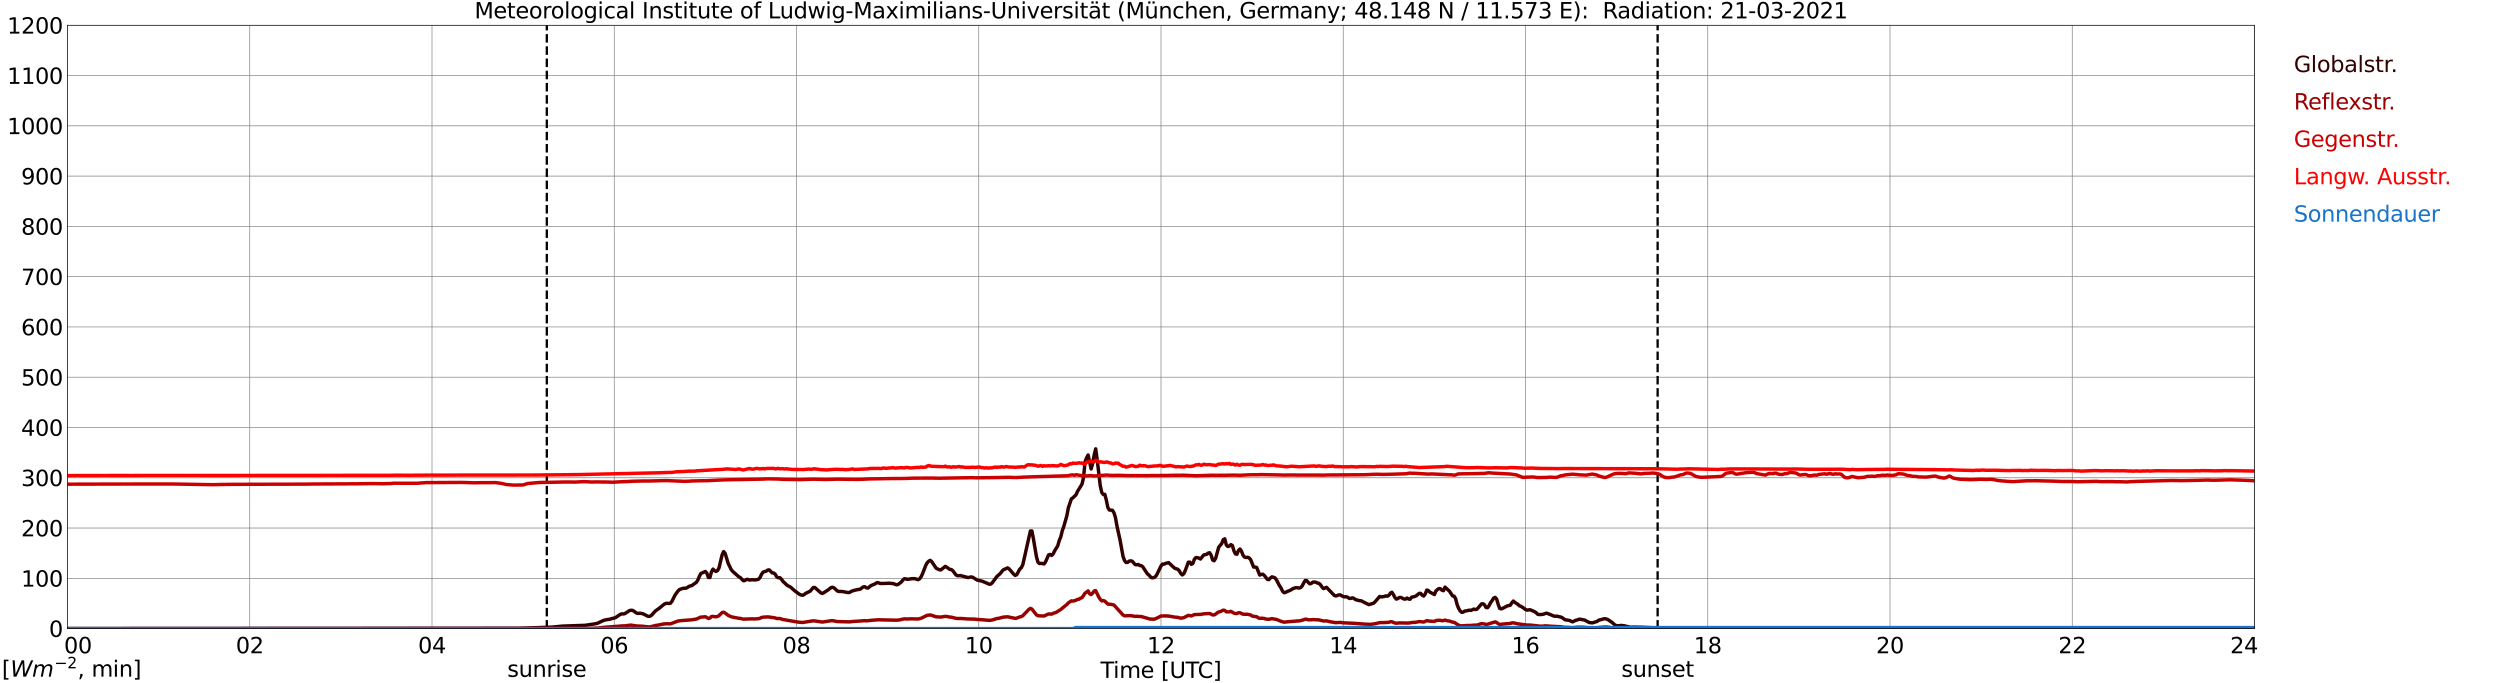 <?xml version="1.0" encoding="utf-8" standalone="no"?>
<!DOCTYPE svg PUBLIC "-//W3C//DTD SVG 1.1//EN"
  "http://www.w3.org/Graphics/SVG/1.1/DTD/svg11.dtd">
<svg xmlns:xlink="http://www.w3.org/1999/xlink" width="1085.4pt" height="296.64pt" viewBox="0 0 1085.4 296.64" xmlns="http://www.w3.org/2000/svg" version="1.1">
 <defs>
  <style type="text/css">*{stroke-linejoin: round; stroke-linecap: butt}</style>
 </defs>
 <g id="figure_1">
  <g id="patch_1">
   <path d="M 0 296.64 
L 1085.4 296.64 
L 1085.4 0 
L 0 0 
z
" style="fill: #ffffff"/>
  </g>
  <g id="axes_1">
   <g id="patch_2">
    <path d="M 29.306 272.909 
L 978.814 272.909 
L 978.814 10.976 
L 29.306 10.976 
z
" style="fill: #ffffff"/>
   </g>
   <g id="patch_3">
    <path d="M 978.814 272.909 
L 978.814 272.909 
L 978.814 10.976 
L 978.814 10.976 
z
" clip-path="url(#pd83d934396)" style="fill: #d3d3d3; opacity: 0.25; stroke: #d3d3d3; stroke-linejoin: miter"/>
   </g>
   <g id="matplotlib.axis_1">
    <g id="xtick_1">
     <g id="line2d_1">
      <path d="M 29.306 272.909 
L 29.306 10.976 
" clip-path="url(#pd83d934396)" style="fill: none; stroke: #808080; stroke-width: 0.3; stroke-linecap: square"/>
     </g>
     <g id="line2d_2"/>
     <g id="text_1">
      <!--    00 -->
      <g transform="translate(18.733 283.627) scale(0.095 -0.095)">
       <defs>
        <path id="DejaVuSans-20" transform="scale(0.016)"/>
        <path id="DejaVuSans-30" d="M 2034 4250 
Q 1547 4250 1301 3770 
Q 1056 3291 1056 2328 
Q 1056 1369 1301 889 
Q 1547 409 2034 409 
Q 2525 409 2770 889 
Q 3016 1369 3016 2328 
Q 3016 3291 2770 3770 
Q 2525 4250 2034 4250 
z
M 2034 4750 
Q 2819 4750 3233 4129 
Q 3647 3509 3647 2328 
Q 3647 1150 3233 529 
Q 2819 -91 2034 -91 
Q 1250 -91 836 529 
Q 422 1150 422 2328 
Q 422 3509 836 4129 
Q 1250 4750 2034 4750 
z
" transform="scale(0.016)"/>
       </defs>
       <use xlink:href="#DejaVuSans-20"/>
       <use xlink:href="#DejaVuSans-20" transform="translate(31.787 0)"/>
       <use xlink:href="#DejaVuSans-20" transform="translate(63.574 0)"/>
       <use xlink:href="#DejaVuSans-30" transform="translate(95.361 0)"/>
       <use xlink:href="#DejaVuSans-30" transform="translate(158.984 0)"/>
      </g>
     </g>
    </g>
    <g id="xtick_2">
     <g id="line2d_3">
      <path d="M 108.431 272.909 
L 108.431 10.976 
" clip-path="url(#pd83d934396)" style="fill: none; stroke: #808080; stroke-width: 0.3; stroke-linecap: square"/>
     </g>
     <g id="line2d_4"/>
     <g id="text_2">
      <!-- 02 -->
      <g transform="translate(102.387 283.627) scale(0.095 -0.095)">
       <defs>
        <path id="DejaVuSans-32" d="M 1228 531 
L 3431 531 
L 3431 0 
L 469 0 
L 469 531 
Q 828 903 1448 1529 
Q 2069 2156 2228 2338 
Q 2531 2678 2651 2914 
Q 2772 3150 2772 3378 
Q 2772 3750 2511 3984 
Q 2250 4219 1831 4219 
Q 1534 4219 1204 4116 
Q 875 4013 500 3803 
L 500 4441 
Q 881 4594 1212 4672 
Q 1544 4750 1819 4750 
Q 2544 4750 2975 4387 
Q 3406 4025 3406 3419 
Q 3406 3131 3298 2873 
Q 3191 2616 2906 2266 
Q 2828 2175 2409 1742 
Q 1991 1309 1228 531 
z
" transform="scale(0.016)"/>
       </defs>
       <use xlink:href="#DejaVuSans-30"/>
       <use xlink:href="#DejaVuSans-32" transform="translate(63.623 0)"/>
      </g>
     </g>
    </g>
    <g id="xtick_3">
     <g id="line2d_5">
      <path d="M 187.557 272.909 
L 187.557 10.976 
" clip-path="url(#pd83d934396)" style="fill: none; stroke: #808080; stroke-width: 0.3; stroke-linecap: square"/>
     </g>
     <g id="line2d_6"/>
     <g id="text_3">
      <!-- 04 -->
      <g transform="translate(181.513 283.627) scale(0.095 -0.095)">
       <defs>
        <path id="DejaVuSans-34" d="M 2419 4116 
L 825 1625 
L 2419 1625 
L 2419 4116 
z
M 2253 4666 
L 3047 4666 
L 3047 1625 
L 3713 1625 
L 3713 1100 
L 3047 1100 
L 3047 0 
L 2419 0 
L 2419 1100 
L 313 1100 
L 313 1709 
L 2253 4666 
z
" transform="scale(0.016)"/>
       </defs>
       <use xlink:href="#DejaVuSans-30"/>
       <use xlink:href="#DejaVuSans-34" transform="translate(63.623 0)"/>
      </g>
     </g>
    </g>
    <g id="xtick_4">
     <g id="line2d_7">
      <path d="M 266.683 272.909 
L 266.683 10.976 
" clip-path="url(#pd83d934396)" style="fill: none; stroke: #808080; stroke-width: 0.3; stroke-linecap: square"/>
     </g>
     <g id="line2d_8"/>
     <g id="text_4">
      <!-- 06 -->
      <g transform="translate(260.638 283.627) scale(0.095 -0.095)">
       <defs>
        <path id="DejaVuSans-36" d="M 2113 2584 
Q 1688 2584 1439 2293 
Q 1191 2003 1191 1497 
Q 1191 994 1439 701 
Q 1688 409 2113 409 
Q 2538 409 2786 701 
Q 3034 994 3034 1497 
Q 3034 2003 2786 2293 
Q 2538 2584 2113 2584 
z
M 3366 4563 
L 3366 3988 
Q 3128 4100 2886 4159 
Q 2644 4219 2406 4219 
Q 1781 4219 1451 3797 
Q 1122 3375 1075 2522 
Q 1259 2794 1537 2939 
Q 1816 3084 2150 3084 
Q 2853 3084 3261 2657 
Q 3669 2231 3669 1497 
Q 3669 778 3244 343 
Q 2819 -91 2113 -91 
Q 1303 -91 875 529 
Q 447 1150 447 2328 
Q 447 3434 972 4092 
Q 1497 4750 2381 4750 
Q 2619 4750 2861 4703 
Q 3103 4656 3366 4563 
z
" transform="scale(0.016)"/>
       </defs>
       <use xlink:href="#DejaVuSans-30"/>
       <use xlink:href="#DejaVuSans-36" transform="translate(63.623 0)"/>
      </g>
     </g>
    </g>
    <g id="xtick_5">
     <g id="line2d_9">
      <path d="M 345.808 272.909 
L 345.808 10.976 
" clip-path="url(#pd83d934396)" style="fill: none; stroke: #808080; stroke-width: 0.3; stroke-linecap: square"/>
     </g>
     <g id="line2d_10"/>
     <g id="text_5">
      <!-- 08 -->
      <g transform="translate(339.764 283.627) scale(0.095 -0.095)">
       <defs>
        <path id="DejaVuSans-38" d="M 2034 2216 
Q 1584 2216 1326 1975 
Q 1069 1734 1069 1313 
Q 1069 891 1326 650 
Q 1584 409 2034 409 
Q 2484 409 2743 651 
Q 3003 894 3003 1313 
Q 3003 1734 2745 1975 
Q 2488 2216 2034 2216 
z
M 1403 2484 
Q 997 2584 770 2862 
Q 544 3141 544 3541 
Q 544 4100 942 4425 
Q 1341 4750 2034 4750 
Q 2731 4750 3128 4425 
Q 3525 4100 3525 3541 
Q 3525 3141 3298 2862 
Q 3072 2584 2669 2484 
Q 3125 2378 3379 2068 
Q 3634 1759 3634 1313 
Q 3634 634 3220 271 
Q 2806 -91 2034 -91 
Q 1263 -91 848 271 
Q 434 634 434 1313 
Q 434 1759 690 2068 
Q 947 2378 1403 2484 
z
M 1172 3481 
Q 1172 3119 1398 2916 
Q 1625 2713 2034 2713 
Q 2441 2713 2670 2916 
Q 2900 3119 2900 3481 
Q 2900 3844 2670 4047 
Q 2441 4250 2034 4250 
Q 1625 4250 1398 4047 
Q 1172 3844 1172 3481 
z
" transform="scale(0.016)"/>
       </defs>
       <use xlink:href="#DejaVuSans-30"/>
       <use xlink:href="#DejaVuSans-38" transform="translate(63.623 0)"/>
      </g>
     </g>
    </g>
    <g id="xtick_6">
     <g id="line2d_11">
      <path d="M 424.934 272.909 
L 424.934 10.976 
" clip-path="url(#pd83d934396)" style="fill: none; stroke: #808080; stroke-width: 0.3; stroke-linecap: square"/>
     </g>
     <g id="line2d_12"/>
     <g id="text_6">
      <!-- 10 -->
      <g transform="translate(418.89 283.627) scale(0.095 -0.095)">
       <defs>
        <path id="DejaVuSans-31" d="M 794 531 
L 1825 531 
L 1825 4091 
L 703 3866 
L 703 4441 
L 1819 4666 
L 2450 4666 
L 2450 531 
L 3481 531 
L 3481 0 
L 794 0 
L 794 531 
z
" transform="scale(0.016)"/>
       </defs>
       <use xlink:href="#DejaVuSans-31"/>
       <use xlink:href="#DejaVuSans-30" transform="translate(63.623 0)"/>
      </g>
     </g>
    </g>
    <g id="xtick_7">
     <g id="line2d_13">
      <path d="M 504.06 272.909 
L 504.06 10.976 
" clip-path="url(#pd83d934396)" style="fill: none; stroke: #808080; stroke-width: 0.3; stroke-linecap: square"/>
     </g>
     <g id="line2d_14"/>
     <g id="text_7">
      <!-- 12 -->
      <g transform="translate(498.015 283.627) scale(0.095 -0.095)">
       <use xlink:href="#DejaVuSans-31"/>
       <use xlink:href="#DejaVuSans-32" transform="translate(63.623 0)"/>
      </g>
     </g>
    </g>
    <g id="xtick_8">
     <g id="line2d_15">
      <path d="M 583.185 272.909 
L 583.185 10.976 
" clip-path="url(#pd83d934396)" style="fill: none; stroke: #808080; stroke-width: 0.3; stroke-linecap: square"/>
     </g>
     <g id="line2d_16"/>
     <g id="text_8">
      <!-- 14 -->
      <g transform="translate(577.141 283.627) scale(0.095 -0.095)">
       <use xlink:href="#DejaVuSans-31"/>
       <use xlink:href="#DejaVuSans-34" transform="translate(63.623 0)"/>
      </g>
     </g>
    </g>
    <g id="xtick_9">
     <g id="line2d_17">
      <path d="M 662.311 272.909 
L 662.311 10.976 
" clip-path="url(#pd83d934396)" style="fill: none; stroke: #808080; stroke-width: 0.3; stroke-linecap: square"/>
     </g>
     <g id="line2d_18"/>
     <g id="text_9">
      <!-- 16 -->
      <g transform="translate(656.267 283.627) scale(0.095 -0.095)">
       <use xlink:href="#DejaVuSans-31"/>
       <use xlink:href="#DejaVuSans-36" transform="translate(63.623 0)"/>
      </g>
     </g>
    </g>
    <g id="xtick_10">
     <g id="line2d_19">
      <path d="M 741.437 272.909 
L 741.437 10.976 
" clip-path="url(#pd83d934396)" style="fill: none; stroke: #808080; stroke-width: 0.3; stroke-linecap: square"/>
     </g>
     <g id="line2d_20"/>
     <g id="text_10">
      <!-- 18 -->
      <g transform="translate(735.392 283.627) scale(0.095 -0.095)">
       <use xlink:href="#DejaVuSans-31"/>
       <use xlink:href="#DejaVuSans-38" transform="translate(63.623 0)"/>
      </g>
     </g>
    </g>
    <g id="xtick_11">
     <g id="line2d_21">
      <path d="M 820.562 272.909 
L 820.562 10.976 
" clip-path="url(#pd83d934396)" style="fill: none; stroke: #808080; stroke-width: 0.3; stroke-linecap: square"/>
     </g>
     <g id="line2d_22"/>
     <g id="text_11">
      <!-- 20 -->
      <g transform="translate(814.518 283.627) scale(0.095 -0.095)">
       <use xlink:href="#DejaVuSans-32"/>
       <use xlink:href="#DejaVuSans-30" transform="translate(63.623 0)"/>
      </g>
     </g>
    </g>
    <g id="xtick_12">
     <g id="line2d_23">
      <path d="M 899.688 272.909 
L 899.688 10.976 
" clip-path="url(#pd83d934396)" style="fill: none; stroke: #808080; stroke-width: 0.3; stroke-linecap: square"/>
     </g>
     <g id="line2d_24"/>
     <g id="text_12">
      <!-- 22 -->
      <g transform="translate(893.644 283.627) scale(0.095 -0.095)">
       <use xlink:href="#DejaVuSans-32"/>
       <use xlink:href="#DejaVuSans-32" transform="translate(63.623 0)"/>
      </g>
     </g>
    </g>
    <g id="xtick_13">
     <g id="line2d_25">
      <path d="M 978.814 272.909 
L 978.814 10.976 
" clip-path="url(#pd83d934396)" style="fill: none; stroke: #808080; stroke-width: 0.3; stroke-linecap: square"/>
     </g>
     <g id="line2d_26"/>
     <g id="text_13">
      <!-- 24    -->
      <g transform="translate(968.241 283.627) scale(0.095 -0.095)">
       <use xlink:href="#DejaVuSans-32"/>
       <use xlink:href="#DejaVuSans-34" transform="translate(63.623 0)"/>
       <use xlink:href="#DejaVuSans-20" transform="translate(127.246 0)"/>
       <use xlink:href="#DejaVuSans-20" transform="translate(159.033 0)"/>
       <use xlink:href="#DejaVuSans-20" transform="translate(190.82 0)"/>
      </g>
     </g>
    </g>
    <g id="text_14">
     <!-- Time [UTC] -->
     <g transform="translate(477.806 294.322) scale(0.095 -0.095)">
      <defs>
       <path id="DejaVuSans-54" d="M -19 4666 
L 3928 4666 
L 3928 4134 
L 2272 4134 
L 2272 0 
L 1638 0 
L 1638 4134 
L -19 4134 
L -19 4666 
z
" transform="scale(0.016)"/>
       <path id="DejaVuSans-69" d="M 603 3500 
L 1178 3500 
L 1178 0 
L 603 0 
L 603 3500 
z
M 603 4863 
L 1178 4863 
L 1178 4134 
L 603 4134 
L 603 4863 
z
" transform="scale(0.016)"/>
       <path id="DejaVuSans-6d" d="M 3328 2828 
Q 3544 3216 3844 3400 
Q 4144 3584 4550 3584 
Q 5097 3584 5394 3201 
Q 5691 2819 5691 2113 
L 5691 0 
L 5113 0 
L 5113 2094 
Q 5113 2597 4934 2840 
Q 4756 3084 4391 3084 
Q 3944 3084 3684 2787 
Q 3425 2491 3425 1978 
L 3425 0 
L 2847 0 
L 2847 2094 
Q 2847 2600 2669 2842 
Q 2491 3084 2119 3084 
Q 1678 3084 1418 2786 
Q 1159 2488 1159 1978 
L 1159 0 
L 581 0 
L 581 3500 
L 1159 3500 
L 1159 2956 
Q 1356 3278 1631 3431 
Q 1906 3584 2284 3584 
Q 2666 3584 2933 3390 
Q 3200 3197 3328 2828 
z
" transform="scale(0.016)"/>
       <path id="DejaVuSans-65" d="M 3597 1894 
L 3597 1613 
L 953 1613 
Q 991 1019 1311 708 
Q 1631 397 2203 397 
Q 2534 397 2845 478 
Q 3156 559 3463 722 
L 3463 178 
Q 3153 47 2828 -22 
Q 2503 -91 2169 -91 
Q 1331 -91 842 396 
Q 353 884 353 1716 
Q 353 2575 817 3079 
Q 1281 3584 2069 3584 
Q 2775 3584 3186 3129 
Q 3597 2675 3597 1894 
z
M 3022 2063 
Q 3016 2534 2758 2815 
Q 2500 3097 2075 3097 
Q 1594 3097 1305 2825 
Q 1016 2553 972 2059 
L 3022 2063 
z
" transform="scale(0.016)"/>
       <path id="DejaVuSans-5b" d="M 550 4863 
L 1875 4863 
L 1875 4416 
L 1125 4416 
L 1125 -397 
L 1875 -397 
L 1875 -844 
L 550 -844 
L 550 4863 
z
" transform="scale(0.016)"/>
       <path id="DejaVuSans-55" d="M 556 4666 
L 1191 4666 
L 1191 1831 
Q 1191 1081 1462 751 
Q 1734 422 2344 422 
Q 2950 422 3222 751 
Q 3494 1081 3494 1831 
L 3494 4666 
L 4128 4666 
L 4128 1753 
Q 4128 841 3676 375 
Q 3225 -91 2344 -91 
Q 1459 -91 1007 375 
Q 556 841 556 1753 
L 556 4666 
z
" transform="scale(0.016)"/>
       <path id="DejaVuSans-43" d="M 4122 4306 
L 4122 3641 
Q 3803 3938 3442 4084 
Q 3081 4231 2675 4231 
Q 1875 4231 1450 3742 
Q 1025 3253 1025 2328 
Q 1025 1406 1450 917 
Q 1875 428 2675 428 
Q 3081 428 3442 575 
Q 3803 722 4122 1019 
L 4122 359 
Q 3791 134 3420 21 
Q 3050 -91 2638 -91 
Q 1578 -91 968 557 
Q 359 1206 359 2328 
Q 359 3453 968 4101 
Q 1578 4750 2638 4750 
Q 3056 4750 3426 4639 
Q 3797 4528 4122 4306 
z
" transform="scale(0.016)"/>
       <path id="DejaVuSans-5d" d="M 1947 4863 
L 1947 -844 
L 622 -844 
L 622 -397 
L 1369 -397 
L 1369 4416 
L 622 4416 
L 622 4863 
L 1947 4863 
z
" transform="scale(0.016)"/>
      </defs>
      <use xlink:href="#DejaVuSans-54"/>
      <use xlink:href="#DejaVuSans-69" transform="translate(57.959 0)"/>
      <use xlink:href="#DejaVuSans-6d" transform="translate(85.742 0)"/>
      <use xlink:href="#DejaVuSans-65" transform="translate(183.154 0)"/>
      <use xlink:href="#DejaVuSans-20" transform="translate(244.678 0)"/>
      <use xlink:href="#DejaVuSans-5b" transform="translate(276.465 0)"/>
      <use xlink:href="#DejaVuSans-55" transform="translate(315.479 0)"/>
      <use xlink:href="#DejaVuSans-54" transform="translate(388.672 0)"/>
      <use xlink:href="#DejaVuSans-43" transform="translate(443.881 0)"/>
      <use xlink:href="#DejaVuSans-5d" transform="translate(513.705 0)"/>
     </g>
    </g>
   </g>
   <g id="matplotlib.axis_2">
    <g id="ytick_1">
     <g id="line2d_27">
      <path d="M 29.306 272.909 
L 978.814 272.909 
" clip-path="url(#pd83d934396)" style="fill: none; stroke: #808080; stroke-width: 0.3; stroke-linecap: square"/>
     </g>
     <g id="line2d_28"/>
     <g id="text_15">
      <!-- 0 -->
      <g transform="translate(21.261 276.518) scale(0.095 -0.095)">
       <use xlink:href="#DejaVuSans-30"/>
      </g>
     </g>
    </g>
    <g id="ytick_2">
     <g id="line2d_29">
      <path d="M 29.306 251.081 
L 978.814 251.081 
" clip-path="url(#pd83d934396)" style="fill: none; stroke: #808080; stroke-width: 0.3; stroke-linecap: square"/>
     </g>
     <g id="line2d_30"/>
     <g id="text_16">
      <!-- 100 -->
      <g transform="translate(9.173 254.69) scale(0.095 -0.095)">
       <use xlink:href="#DejaVuSans-31"/>
       <use xlink:href="#DejaVuSans-30" transform="translate(63.623 0)"/>
       <use xlink:href="#DejaVuSans-30" transform="translate(127.246 0)"/>
      </g>
     </g>
    </g>
    <g id="ytick_3">
     <g id="line2d_31">
      <path d="M 29.306 229.253 
L 978.814 229.253 
" clip-path="url(#pd83d934396)" style="fill: none; stroke: #808080; stroke-width: 0.3; stroke-linecap: square"/>
     </g>
     <g id="line2d_32"/>
     <g id="text_17">
      <!-- 200 -->
      <g transform="translate(9.173 232.863) scale(0.095 -0.095)">
       <use xlink:href="#DejaVuSans-32"/>
       <use xlink:href="#DejaVuSans-30" transform="translate(63.623 0)"/>
       <use xlink:href="#DejaVuSans-30" transform="translate(127.246 0)"/>
      </g>
     </g>
    </g>
    <g id="ytick_4">
     <g id="line2d_33">
      <path d="M 29.306 207.426 
L 978.814 207.426 
" clip-path="url(#pd83d934396)" style="fill: none; stroke: #808080; stroke-width: 0.3; stroke-linecap: square"/>
     </g>
     <g id="line2d_34"/>
     <g id="text_18">
      <!-- 300 -->
      <g transform="translate(9.173 211.035) scale(0.095 -0.095)">
       <defs>
        <path id="DejaVuSans-33" d="M 2597 2516 
Q 3050 2419 3304 2112 
Q 3559 1806 3559 1356 
Q 3559 666 3084 287 
Q 2609 -91 1734 -91 
Q 1441 -91 1130 -33 
Q 819 25 488 141 
L 488 750 
Q 750 597 1062 519 
Q 1375 441 1716 441 
Q 2309 441 2620 675 
Q 2931 909 2931 1356 
Q 2931 1769 2642 2001 
Q 2353 2234 1838 2234 
L 1294 2234 
L 1294 2753 
L 1863 2753 
Q 2328 2753 2575 2939 
Q 2822 3125 2822 3475 
Q 2822 3834 2567 4026 
Q 2313 4219 1838 4219 
Q 1578 4219 1281 4162 
Q 984 4106 628 3988 
L 628 4550 
Q 988 4650 1302 4700 
Q 1616 4750 1894 4750 
Q 2613 4750 3031 4423 
Q 3450 4097 3450 3541 
Q 3450 3153 3228 2886 
Q 3006 2619 2597 2516 
z
" transform="scale(0.016)"/>
       </defs>
       <use xlink:href="#DejaVuSans-33"/>
       <use xlink:href="#DejaVuSans-30" transform="translate(63.623 0)"/>
       <use xlink:href="#DejaVuSans-30" transform="translate(127.246 0)"/>
      </g>
     </g>
    </g>
    <g id="ytick_5">
     <g id="line2d_35">
      <path d="M 29.306 185.598 
L 978.814 185.598 
" clip-path="url(#pd83d934396)" style="fill: none; stroke: #808080; stroke-width: 0.3; stroke-linecap: square"/>
     </g>
     <g id="line2d_36"/>
     <g id="text_19">
      <!-- 400 -->
      <g transform="translate(9.173 189.207) scale(0.095 -0.095)">
       <use xlink:href="#DejaVuSans-34"/>
       <use xlink:href="#DejaVuSans-30" transform="translate(63.623 0)"/>
       <use xlink:href="#DejaVuSans-30" transform="translate(127.246 0)"/>
      </g>
     </g>
    </g>
    <g id="ytick_6">
     <g id="line2d_37">
      <path d="M 29.306 163.77 
L 978.814 163.77 
" clip-path="url(#pd83d934396)" style="fill: none; stroke: #808080; stroke-width: 0.3; stroke-linecap: square"/>
     </g>
     <g id="line2d_38"/>
     <g id="text_20">
      <!-- 500 -->
      <g transform="translate(9.173 167.379) scale(0.095 -0.095)">
       <defs>
        <path id="DejaVuSans-35" d="M 691 4666 
L 3169 4666 
L 3169 4134 
L 1269 4134 
L 1269 2991 
Q 1406 3038 1543 3061 
Q 1681 3084 1819 3084 
Q 2600 3084 3056 2656 
Q 3513 2228 3513 1497 
Q 3513 744 3044 326 
Q 2575 -91 1722 -91 
Q 1428 -91 1123 -41 
Q 819 9 494 109 
L 494 744 
Q 775 591 1075 516 
Q 1375 441 1709 441 
Q 2250 441 2565 725 
Q 2881 1009 2881 1497 
Q 2881 1984 2565 2268 
Q 2250 2553 1709 2553 
Q 1456 2553 1204 2497 
Q 953 2441 691 2322 
L 691 4666 
z
" transform="scale(0.016)"/>
       </defs>
       <use xlink:href="#DejaVuSans-35"/>
       <use xlink:href="#DejaVuSans-30" transform="translate(63.623 0)"/>
       <use xlink:href="#DejaVuSans-30" transform="translate(127.246 0)"/>
      </g>
     </g>
    </g>
    <g id="ytick_7">
     <g id="line2d_39">
      <path d="M 29.306 141.942 
L 978.814 141.942 
" clip-path="url(#pd83d934396)" style="fill: none; stroke: #808080; stroke-width: 0.3; stroke-linecap: square"/>
     </g>
     <g id="line2d_40"/>
     <g id="text_21">
      <!-- 600 -->
      <g transform="translate(9.173 145.551) scale(0.095 -0.095)">
       <use xlink:href="#DejaVuSans-36"/>
       <use xlink:href="#DejaVuSans-30" transform="translate(63.623 0)"/>
       <use xlink:href="#DejaVuSans-30" transform="translate(127.246 0)"/>
      </g>
     </g>
    </g>
    <g id="ytick_8">
     <g id="line2d_41">
      <path d="M 29.306 120.114 
L 978.814 120.114 
" clip-path="url(#pd83d934396)" style="fill: none; stroke: #808080; stroke-width: 0.3; stroke-linecap: square"/>
     </g>
     <g id="line2d_42"/>
     <g id="text_22">
      <!-- 700 -->
      <g transform="translate(9.173 123.724) scale(0.095 -0.095)">
       <defs>
        <path id="DejaVuSans-37" d="M 525 4666 
L 3525 4666 
L 3525 4397 
L 1831 0 
L 1172 0 
L 2766 4134 
L 525 4134 
L 525 4666 
z
" transform="scale(0.016)"/>
       </defs>
       <use xlink:href="#DejaVuSans-37"/>
       <use xlink:href="#DejaVuSans-30" transform="translate(63.623 0)"/>
       <use xlink:href="#DejaVuSans-30" transform="translate(127.246 0)"/>
      </g>
     </g>
    </g>
    <g id="ytick_9">
     <g id="line2d_43">
      <path d="M 29.306 98.287 
L 978.814 98.287 
" clip-path="url(#pd83d934396)" style="fill: none; stroke: #808080; stroke-width: 0.3; stroke-linecap: square"/>
     </g>
     <g id="line2d_44"/>
     <g id="text_23">
      <!-- 800 -->
      <g transform="translate(9.173 101.896) scale(0.095 -0.095)">
       <use xlink:href="#DejaVuSans-38"/>
       <use xlink:href="#DejaVuSans-30" transform="translate(63.623 0)"/>
       <use xlink:href="#DejaVuSans-30" transform="translate(127.246 0)"/>
      </g>
     </g>
    </g>
    <g id="ytick_10">
     <g id="line2d_45">
      <path d="M 29.306 76.459 
L 978.814 76.459 
" clip-path="url(#pd83d934396)" style="fill: none; stroke: #808080; stroke-width: 0.3; stroke-linecap: square"/>
     </g>
     <g id="line2d_46"/>
     <g id="text_24">
      <!-- 900 -->
      <g transform="translate(9.173 80.068) scale(0.095 -0.095)">
       <defs>
        <path id="DejaVuSans-39" d="M 703 97 
L 703 672 
Q 941 559 1184 500 
Q 1428 441 1663 441 
Q 2288 441 2617 861 
Q 2947 1281 2994 2138 
Q 2813 1869 2534 1725 
Q 2256 1581 1919 1581 
Q 1219 1581 811 2004 
Q 403 2428 403 3163 
Q 403 3881 828 4315 
Q 1253 4750 1959 4750 
Q 2769 4750 3195 4129 
Q 3622 3509 3622 2328 
Q 3622 1225 3098 567 
Q 2575 -91 1691 -91 
Q 1453 -91 1209 -44 
Q 966 3 703 97 
z
M 1959 2075 
Q 2384 2075 2632 2365 
Q 2881 2656 2881 3163 
Q 2881 3666 2632 3958 
Q 2384 4250 1959 4250 
Q 1534 4250 1286 3958 
Q 1038 3666 1038 3163 
Q 1038 2656 1286 2365 
Q 1534 2075 1959 2075 
z
" transform="scale(0.016)"/>
       </defs>
       <use xlink:href="#DejaVuSans-39"/>
       <use xlink:href="#DejaVuSans-30" transform="translate(63.623 0)"/>
       <use xlink:href="#DejaVuSans-30" transform="translate(127.246 0)"/>
      </g>
     </g>
    </g>
    <g id="ytick_11">
     <g id="line2d_47">
      <path d="M 29.306 54.631 
L 978.814 54.631 
" clip-path="url(#pd83d934396)" style="fill: none; stroke: #808080; stroke-width: 0.3; stroke-linecap: square"/>
     </g>
     <g id="line2d_48"/>
     <g id="text_25">
      <!-- 1000 -->
      <g transform="translate(3.128 58.24) scale(0.095 -0.095)">
       <use xlink:href="#DejaVuSans-31"/>
       <use xlink:href="#DejaVuSans-30" transform="translate(63.623 0)"/>
       <use xlink:href="#DejaVuSans-30" transform="translate(127.246 0)"/>
       <use xlink:href="#DejaVuSans-30" transform="translate(190.869 0)"/>
      </g>
     </g>
    </g>
    <g id="ytick_12">
     <g id="line2d_49">
      <path d="M 29.306 32.803 
L 978.814 32.803 
" clip-path="url(#pd83d934396)" style="fill: none; stroke: #808080; stroke-width: 0.3; stroke-linecap: square"/>
     </g>
     <g id="line2d_50"/>
     <g id="text_26">
      <!-- 1100 -->
      <g transform="translate(3.128 36.413) scale(0.095 -0.095)">
       <use xlink:href="#DejaVuSans-31"/>
       <use xlink:href="#DejaVuSans-31" transform="translate(63.623 0)"/>
       <use xlink:href="#DejaVuSans-30" transform="translate(127.246 0)"/>
       <use xlink:href="#DejaVuSans-30" transform="translate(190.869 0)"/>
      </g>
     </g>
    </g>
    <g id="ytick_13">
     <g id="line2d_51">
      <path d="M 29.306 10.976 
L 978.814 10.976 
" clip-path="url(#pd83d934396)" style="fill: none; stroke: #808080; stroke-width: 0.3; stroke-linecap: square"/>
     </g>
     <g id="line2d_52"/>
     <g id="text_27">
      <!-- 1200 -->
      <g transform="translate(3.128 14.585) scale(0.095 -0.095)">
       <use xlink:href="#DejaVuSans-31"/>
       <use xlink:href="#DejaVuSans-32" transform="translate(63.623 0)"/>
       <use xlink:href="#DejaVuSans-30" transform="translate(127.246 0)"/>
       <use xlink:href="#DejaVuSans-30" transform="translate(190.869 0)"/>
      </g>
     </g>
    </g>
   </g>
   <g id="line2d_53">
    <path d="M 237.406 272.909 
L 237.406 10.976 
" clip-path="url(#pd83d934396)" style="fill: none; stroke-dasharray: 3.7,1.6; stroke-dashoffset: 0; stroke: #000000"/>
   </g>
   <g id="line2d_54">
    <path d="M 719.677 272.909 
L 719.677 10.976 
" clip-path="url(#pd83d934396)" style="fill: none; stroke-dasharray: 3.7,1.6; stroke-dashoffset: 0; stroke: #000000"/>
   </g>
   <g id="line2d_55">
    <path d="M 29.306 272.909 
L 225.142 272.8 
L 239.648 272.263 
L 242.286 272.014 
L 244.264 271.828 
L 254.155 271.477 
L 256.133 271.167 
L 258.111 270.877 
L 259.43 270.608 
L 260.748 269.947 
L 262.067 269.349 
L 263.386 269.039 
L 264.705 268.851 
L 266.023 268.458 
L 266.683 268.356 
L 267.342 268.067 
L 269.32 266.723 
L 269.98 266.515 
L 270.639 266.557 
L 271.298 266.413 
L 273.277 265.11 
L 273.936 264.946 
L 274.595 264.988 
L 275.255 265.359 
L 275.914 265.876 
L 276.573 266.247 
L 277.233 266.31 
L 277.892 266.227 
L 279.211 266.496 
L 281.189 267.528 
L 281.849 267.611 
L 282.508 267.404 
L 283.167 266.806 
L 284.486 265.317 
L 286.464 263.892 
L 287.783 262.774 
L 288.442 262.279 
L 289.102 261.988 
L 289.761 261.908 
L 290.42 262.01 
L 291.08 261.908 
L 291.739 261.059 
L 293.058 258.393 
L 294.377 256.553 
L 295.036 255.953 
L 296.355 255.477 
L 297.014 255.375 
L 297.674 255.396 
L 298.333 255.148 
L 298.992 254.672 
L 299.652 254.384 
L 300.311 254.259 
L 302.289 252.873 
L 302.949 251.902 
L 303.608 250.291 
L 304.267 249.007 
L 306.246 248.119 
L 306.905 248.885 
L 307.564 250.723 
L 308.224 250.723 
L 308.883 248.285 
L 309.543 247.087 
L 310.202 247.768 
L 310.861 248.078 
L 311.521 247.748 
L 312.18 246.508 
L 313.499 240.927 
L 314.158 239.48 
L 314.818 240.244 
L 316.136 244.563 
L 317.455 247.272 
L 318.114 248.078 
L 320.752 250.413 
L 321.411 250.765 
L 322.73 252.129 
L 323.39 252.068 
L 324.049 251.572 
L 324.708 251.55 
L 325.368 251.841 
L 326.686 251.675 
L 327.346 251.799 
L 328.665 251.675 
L 329.324 251.467 
L 329.983 250.745 
L 330.643 249.317 
L 331.302 248.368 
L 332.621 247.995 
L 333.28 247.521 
L 333.94 247.416 
L 335.258 248.719 
L 335.918 248.761 
L 336.577 249.317 
L 337.236 250.476 
L 337.896 250.847 
L 338.555 250.806 
L 339.215 251.406 
L 339.874 252.336 
L 341.852 254.218 
L 343.171 254.857 
L 345.149 256.595 
L 347.127 258.042 
L 347.787 258.31 
L 348.446 258.454 
L 349.105 258.166 
L 349.765 257.627 
L 351.743 256.656 
L 353.062 255.106 
L 353.721 255.045 
L 356.359 257.381 
L 357.018 257.649 
L 357.677 257.317 
L 358.996 256.451 
L 359.655 256.036 
L 360.315 255.458 
L 360.974 255.045 
L 361.634 254.982 
L 362.293 255.396 
L 363.612 256.636 
L 364.271 256.78 
L 365.59 256.802 
L 368.227 257.276 
L 368.887 257.193 
L 369.546 256.761 
L 370.206 256.512 
L 371.524 256.16 
L 373.502 255.767 
L 374.821 254.796 
L 375.481 254.735 
L 376.14 255.189 
L 376.799 255.333 
L 378.118 254.259 
L 380.096 253.41 
L 380.756 252.936 
L 381.415 253.019 
L 382.074 253.307 
L 384.053 253.307 
L 386.031 253.205 
L 388.009 253.41 
L 388.668 253.722 
L 389.328 253.908 
L 389.987 253.7 
L 391.306 252.688 
L 391.965 251.882 
L 392.624 251.262 
L 393.284 251.323 
L 393.943 251.531 
L 395.921 251.24 
L 397.24 251.24 
L 398.559 251.675 
L 399.218 251.345 
L 399.878 250.476 
L 400.537 249.09 
L 401.856 245.639 
L 402.515 244.378 
L 403.175 243.675 
L 403.834 243.282 
L 404.493 243.799 
L 406.471 246.735 
L 407.79 247.333 
L 408.45 247.458 
L 410.428 245.888 
L 411.746 246.755 
L 412.406 247.231 
L 413.065 247.272 
L 413.725 247.851 
L 415.043 249.608 
L 415.703 249.959 
L 417.022 249.898 
L 420.318 250.765 
L 421.637 250.476 
L 422.297 250.62 
L 424.275 251.86 
L 426.253 252.275 
L 427.572 252.812 
L 429.55 253.659 
L 430.209 253.576 
L 430.869 252.936 
L 432.847 250.249 
L 434.165 249.112 
L 435.484 247.479 
L 437.462 246.55 
L 438.122 246.982 
L 440.1 249.278 
L 440.759 249.815 
L 441.419 249.525 
L 442.737 247.087 
L 443.397 246.486 
L 444.056 245.185 
L 447.353 230.55 
L 448.012 230.53 
L 448.672 233.981 
L 449.991 241.754 
L 450.65 244.109 
L 451.309 244.688 
L 451.969 244.563 
L 453.287 244.834 
L 453.947 243.902 
L 455.266 240.905 
L 455.925 240.719 
L 456.584 241.154 
L 457.244 240.471 
L 457.903 239.128 
L 459.222 237 
L 459.881 234.684 
L 460.541 233.134 
L 461.2 230.406 
L 461.859 228.544 
L 463.178 223.956 
L 463.838 220.463 
L 465.156 216.576 
L 465.816 216.122 
L 467.134 214.862 
L 467.794 213.374 
L 469.772 210.169 
L 470.431 207.297 
L 471.091 200.454 
L 471.75 198.78 
L 472.409 197.54 
L 473.728 203.597 
L 474.388 201.178 
L 475.047 197.559 
L 475.706 194.872 
L 476.366 199.648 
L 477.685 210.85 
L 478.344 213.847 
L 479.003 214.675 
L 479.663 214.613 
L 480.322 217.115 
L 480.981 220.339 
L 481.641 221.435 
L 482.96 221.537 
L 483.619 222.591 
L 484.278 224.659 
L 484.938 228.4 
L 486.256 234.333 
L 487.575 241.566 
L 488.235 243.387 
L 488.894 244.192 
L 489.553 244.173 
L 490.213 243.633 
L 490.872 243.489 
L 491.532 243.633 
L 492.85 245.122 
L 493.51 245.205 
L 494.169 245.061 
L 494.828 245.537 
L 495.488 245.576 
L 496.147 246.093 
L 498.125 249.112 
L 498.785 249.649 
L 499.444 250.413 
L 500.103 250.869 
L 500.763 250.828 
L 501.422 250.538 
L 502.082 249.815 
L 504.06 245.722 
L 504.719 244.895 
L 505.379 244.956 
L 506.038 244.605 
L 507.357 244.275 
L 509.994 246.713 
L 511.313 247.148 
L 511.972 247.789 
L 512.632 248.946 
L 513.291 249.608 
L 513.95 249.09 
L 514.61 247.685 
L 515.929 244.09 
L 516.588 244.068 
L 517.247 245.019 
L 517.907 244.605 
L 518.566 242.745 
L 519.226 242.084 
L 519.885 242.105 
L 520.544 242.332 
L 521.204 242.704 
L 522.522 241.029 
L 523.182 240.783 
L 523.841 240.7 
L 524.501 240.161 
L 525.16 239.975 
L 525.819 241.01 
L 526.479 243.118 
L 527.138 243.448 
L 527.797 242.374 
L 529.116 237.557 
L 530.435 235.987 
L 531.094 234.291 
L 531.754 233.94 
L 532.413 236.585 
L 533.073 237.268 
L 533.732 237.103 
L 534.391 236.461 
L 535.051 236.854 
L 535.71 239.106 
L 536.369 240.471 
L 537.029 240.617 
L 537.688 239.004 
L 538.348 238.364 
L 539.007 239.314 
L 539.666 241.051 
L 540.326 241.876 
L 540.985 242.042 
L 541.644 241.94 
L 542.304 242.228 
L 542.963 242.931 
L 544.282 246.198 
L 544.941 246.198 
L 545.601 246.384 
L 546.919 249.669 
L 547.579 249.422 
L 548.238 249.298 
L 548.898 249.793 
L 550.216 251.531 
L 550.876 251.655 
L 551.535 250.972 
L 552.195 250.455 
L 552.854 250.601 
L 553.513 250.869 
L 554.173 251.736 
L 555.491 254.259 
L 556.151 255.25 
L 556.81 256.614 
L 557.47 257.317 
L 558.129 257.193 
L 558.788 256.822 
L 560.107 256.326 
L 561.426 255.499 
L 562.745 255.106 
L 564.063 255.333 
L 564.723 255.065 
L 565.382 254.362 
L 566.042 253.019 
L 566.701 252.007 
L 567.36 252.109 
L 568.02 252.895 
L 568.679 253.473 
L 569.338 253.288 
L 569.998 252.729 
L 570.657 252.688 
L 571.317 252.79 
L 571.976 253.142 
L 572.635 253.266 
L 573.295 253.886 
L 573.954 254.857 
L 574.613 255.54 
L 575.932 255.003 
L 579.229 258.454 
L 579.889 258.745 
L 580.548 258.579 
L 581.207 258.289 
L 581.867 258.269 
L 583.185 259.013 
L 583.845 259.116 
L 584.504 259.096 
L 585.164 259.343 
L 585.823 259.819 
L 586.482 259.777 
L 587.142 259.57 
L 587.801 259.777 
L 588.46 260.295 
L 589.779 260.687 
L 591.098 260.895 
L 592.417 261.595 
L 593.736 262.237 
L 594.395 262.506 
L 596.373 261.866 
L 597.032 261.246 
L 599.011 258.95 
L 599.67 259.157 
L 600.989 258.972 
L 601.648 258.703 
L 602.307 258.847 
L 602.967 258.496 
L 603.626 257.525 
L 604.286 257.132 
L 604.945 258.125 
L 605.604 259.406 
L 606.264 260.109 
L 606.923 259.841 
L 607.582 259.384 
L 608.242 259.384 
L 609.561 260.087 
L 610.22 260.109 
L 610.879 259.653 
L 611.539 260.068 
L 612.198 260.17 
L 612.858 259.282 
L 614.176 258.991 
L 614.836 258.681 
L 616.154 257.608 
L 616.814 257.649 
L 617.473 258.413 
L 618.133 258.764 
L 618.792 257.835 
L 619.451 256.18 
L 620.111 256.387 
L 620.77 257.049 
L 622.748 258.125 
L 623.408 256.595 
L 624.067 255.975 
L 624.726 255.54 
L 625.386 255.602 
L 626.045 256.243 
L 626.705 256.451 
L 627.364 254.899 
L 629.342 256.719 
L 630.661 258.723 
L 631.32 258.847 
L 631.98 259.963 
L 632.639 262.569 
L 633.298 264.16 
L 633.958 265.276 
L 634.617 265.854 
L 635.276 265.751 
L 635.936 265.297 
L 636.595 265.234 
L 637.914 264.905 
L 638.573 265.027 
L 639.892 264.429 
L 640.552 264.656 
L 641.211 264.49 
L 641.87 263.787 
L 643.189 262.218 
L 643.848 262.135 
L 644.508 262.569 
L 645.167 263.746 
L 645.827 263.828 
L 646.486 262.982 
L 647.145 261.637 
L 647.805 260.77 
L 648.464 259.675 
L 649.123 259.365 
L 649.783 260.087 
L 650.442 262.34 
L 651.102 264.138 
L 651.761 264.346 
L 652.42 264.119 
L 654.399 263.064 
L 655.717 262.755 
L 656.377 261.7 
L 657.036 260.956 
L 657.695 261.534 
L 659.014 262.381 
L 659.674 263.023 
L 660.333 263.23 
L 661.652 264.097 
L 662.311 264.636 
L 662.97 264.905 
L 664.289 264.717 
L 666.267 265.566 
L 666.927 266 
L 667.586 266.681 
L 668.246 266.825 
L 669.564 266.764 
L 670.224 266.62 
L 670.883 266.352 
L 671.542 266.205 
L 674.839 267.55 
L 676.158 267.528 
L 676.817 267.755 
L 677.477 267.838 
L 678.136 268.107 
L 679.455 269.058 
L 681.433 269.39 
L 682.752 269.988 
L 684.071 269.327 
L 684.73 269.183 
L 685.389 268.892 
L 686.049 268.831 
L 688.027 269.224 
L 690.005 270.279 
L 691.324 270.423 
L 693.302 269.844 
L 693.961 269.349 
L 694.621 269.1 
L 695.28 269.017 
L 695.939 268.748 
L 696.599 268.624 
L 697.258 268.707 
L 697.918 268.914 
L 699.896 270.237 
L 701.215 271.416 
L 701.874 271.643 
L 702.533 271.684 
L 703.852 271.538 
L 705.171 271.684 
L 707.808 272.346 
L 709.127 272.263 
L 713.083 272.346 
L 717.699 272.531 
L 722.974 272.592 
L 725.612 272.739 
L 728.249 272.821 
L 978.154 272.909 
L 978.154 272.909 
" clip-path="url(#pd83d934396)" style="fill: none; stroke: #330000; stroke-width: 1.5; stroke-linecap: square"/>
   </g>
   <g id="line2d_56">
    <path d="M 29.306 272.909 
L 256.133 272.8 
L 260.089 272.636 
L 262.067 272.365 
L 268.661 271.87 
L 269.98 271.745 
L 271.298 271.726 
L 273.277 271.457 
L 273.936 271.394 
L 275.255 271.601 
L 276.573 271.787 
L 278.552 271.85 
L 281.849 272.202 
L 283.167 271.933 
L 284.486 271.582 
L 285.805 271.374 
L 287.783 270.96 
L 289.102 270.816 
L 291.08 270.857 
L 294.377 269.617 
L 295.696 269.451 
L 300.311 269.1 
L 301.63 268.873 
L 302.289 268.79 
L 304.267 267.902 
L 304.927 267.902 
L 306.246 267.757 
L 307.564 268.521 
L 308.224 268.336 
L 308.883 267.675 
L 309.543 267.611 
L 310.202 267.757 
L 310.861 267.777 
L 311.521 267.653 
L 312.18 267.24 
L 313.499 265.959 
L 314.158 265.793 
L 314.818 266.144 
L 316.136 267.157 
L 317.455 267.777 
L 318.774 268.046 
L 320.752 268.438 
L 321.411 268.48 
L 322.73 268.812 
L 326.686 268.665 
L 327.346 268.748 
L 329.324 268.604 
L 329.983 268.419 
L 330.643 268.067 
L 331.961 267.88 
L 332.621 267.921 
L 333.28 267.799 
L 336.577 268.273 
L 337.236 268.543 
L 338.555 268.521 
L 339.874 268.956 
L 346.468 270.093 
L 347.787 270.196 
L 348.446 270.257 
L 353.062 269.534 
L 354.38 269.678 
L 357.018 270.071 
L 360.974 269.473 
L 361.634 269.493 
L 363.612 269.866 
L 368.887 269.988 
L 370.206 269.825 
L 371.524 269.742 
L 373.502 269.617 
L 375.481 269.451 
L 376.14 269.556 
L 377.459 269.41 
L 378.777 269.266 
L 381.415 269.08 
L 382.734 269.122 
L 389.328 269.266 
L 390.646 269.122 
L 391.965 268.79 
L 392.624 268.687 
L 393.943 268.748 
L 395.262 268.665 
L 398.559 268.748 
L 399.878 268.438 
L 402.515 267.157 
L 403.834 266.991 
L 404.493 267.138 
L 405.812 267.611 
L 406.471 267.799 
L 408.45 267.902 
L 410.428 267.611 
L 411.087 267.653 
L 412.406 267.921 
L 413.065 267.943 
L 415.043 268.48 
L 416.362 268.543 
L 417.022 268.502 
L 418.34 268.604 
L 419 268.604 
L 419.659 268.729 
L 422.956 268.79 
L 424.934 268.997 
L 426.253 269.058 
L 429.55 269.349 
L 430.869 269.163 
L 432.847 268.521 
L 433.506 268.48 
L 435.484 267.943 
L 436.803 267.84 
L 437.462 267.777 
L 440.759 268.48 
L 441.419 268.356 
L 442.737 267.819 
L 443.397 267.736 
L 444.056 267.323 
L 445.375 265.959 
L 446.694 264.573 
L 447.353 264.138 
L 448.012 264.429 
L 449.991 266.95 
L 450.65 267.343 
L 453.287 267.447 
L 455.266 266.537 
L 456.584 266.64 
L 457.244 266.288 
L 458.563 265.854 
L 460.541 264.614 
L 462.519 262.962 
L 463.178 262.486 
L 463.838 261.742 
L 465.156 260.873 
L 465.816 260.978 
L 467.134 260.626 
L 467.794 260.212 
L 468.453 260.17 
L 469.113 259.694 
L 469.772 259.489 
L 471.091 257.505 
L 471.75 257.09 
L 472.409 256.534 
L 473.069 257.793 
L 473.728 258.125 
L 474.388 257.505 
L 475.047 256.575 
L 475.706 256.429 
L 477.025 259.179 
L 477.685 260.212 
L 478.344 260.895 
L 479.003 260.729 
L 479.663 260.997 
L 480.981 262.279 
L 482.3 262.362 
L 483.619 262.672 
L 487.575 267.013 
L 488.235 267.365 
L 490.872 267.282 
L 492.85 267.611 
L 493.51 267.55 
L 494.828 267.675 
L 495.488 267.675 
L 496.807 268.046 
L 499.444 268.812 
L 500.103 268.748 
L 500.763 268.853 
L 501.422 268.748 
L 502.741 268.129 
L 504.06 267.447 
L 506.038 267.406 
L 507.357 267.467 
L 509.994 267.921 
L 511.313 268.026 
L 512.632 268.397 
L 513.95 268.17 
L 515.929 267.157 
L 517.247 267.426 
L 518.566 266.828 
L 521.204 266.745 
L 522.522 266.515 
L 525.16 266.352 
L 526.479 266.972 
L 527.138 266.991 
L 527.797 266.62 
L 528.457 266.083 
L 529.116 265.69 
L 529.776 265.544 
L 531.094 264.883 
L 531.754 265.029 
L 532.413 265.627 
L 533.732 265.649 
L 534.391 265.422 
L 535.71 266.186 
L 536.369 266.393 
L 537.029 266.371 
L 537.688 266.02 
L 538.348 266.042 
L 539.666 266.662 
L 541.644 266.703 
L 542.963 266.972 
L 543.623 267.467 
L 544.941 267.675 
L 545.601 267.757 
L 546.26 268.211 
L 546.919 268.502 
L 547.579 268.377 
L 548.898 268.502 
L 549.557 268.77 
L 550.876 268.873 
L 552.195 268.583 
L 554.173 268.934 
L 556.151 269.742 
L 557.47 270.134 
L 558.788 269.969 
L 563.404 269.595 
L 564.063 269.595 
L 565.382 269.266 
L 566.701 268.831 
L 567.36 268.873 
L 568.02 269.1 
L 569.338 269.08 
L 569.998 268.997 
L 572.635 269.141 
L 574.613 269.617 
L 575.932 269.556 
L 577.251 269.886 
L 579.889 270.34 
L 581.867 270.217 
L 583.185 270.403 
L 585.164 270.486 
L 586.482 270.547 
L 587.801 270.608 
L 592.417 270.96 
L 595.054 271.064 
L 597.032 270.796 
L 599.011 270.32 
L 600.989 270.298 
L 602.967 270.196 
L 603.626 269.927 
L 604.286 269.947 
L 605.604 270.486 
L 606.264 270.569 
L 607.582 270.444 
L 611.539 270.506 
L 613.517 270.196 
L 614.176 270.237 
L 615.495 270.01 
L 616.154 269.844 
L 618.133 270.071 
L 619.451 269.451 
L 620.77 269.678 
L 622.748 269.803 
L 623.408 269.451 
L 624.067 269.327 
L 625.386 269.327 
L 626.045 269.534 
L 626.705 269.432 
L 627.364 269.205 
L 628.023 269.432 
L 629.342 269.659 
L 630.661 270.113 
L 631.32 270.176 
L 633.298 271.457 
L 633.958 271.662 
L 634.617 271.726 
L 637.255 271.54 
L 638.573 271.54 
L 639.892 271.416 
L 641.211 271.394 
L 643.189 270.754 
L 644.508 270.898 
L 645.167 271.125 
L 645.827 271.023 
L 649.123 269.988 
L 649.783 270.257 
L 650.442 270.796 
L 651.102 271.106 
L 653.08 270.879 
L 655.058 270.733 
L 655.717 270.671 
L 656.377 270.444 
L 657.036 270.403 
L 659.014 270.857 
L 662.97 271.374 
L 664.289 271.374 
L 668.905 271.87 
L 670.224 271.809 
L 670.883 271.704 
L 673.521 271.892 
L 675.499 271.994 
L 677.477 272.097 
L 679.455 272.387 
L 680.774 272.387 
L 682.752 272.531 
L 684.73 272.324 
L 686.708 272.285 
L 691.324 272.656 
L 697.258 272.202 
L 698.577 272.346 
L 701.874 272.904 
L 978.154 272.909 
L 978.154 272.909 
" clip-path="url(#pd83d934396)" style="fill: none; stroke: #990000; stroke-width: 1.5; stroke-linecap: square"/>
   </g>
   <g id="line2d_57">
    <path d="M 29.306 210.213 
L 44.472 210.171 
L 48.428 210.156 
L 70.847 210.13 
L 74.803 210.128 
L 92.606 210.436 
L 95.903 210.346 
L 101.178 210.278 
L 132.829 210.189 
L 135.466 210.141 
L 154.588 210.045 
L 161.841 209.951 
L 166.457 210.016 
L 169.754 209.914 
L 171.073 209.796 
L 180.963 209.824 
L 184.92 209.536 
L 200.085 209.447 
L 201.404 209.466 
L 203.382 209.536 
L 206.02 209.615 
L 209.317 209.545 
L 211.954 209.554 
L 215.251 209.525 
L 217.889 209.905 
L 219.867 210.372 
L 223.164 210.617 
L 227.12 210.54 
L 229.098 209.92 
L 234.373 209.466 
L 239.648 209.383 
L 242.945 209.309 
L 244.923 209.263 
L 247.561 209.263 
L 249.539 209.305 
L 253.495 209.102 
L 255.473 209.191 
L 256.792 209.279 
L 258.77 209.231 
L 263.386 209.277 
L 266.023 209.362 
L 270.639 209.104 
L 272.617 209.056 
L 274.595 208.932 
L 277.892 208.862 
L 279.211 208.825 
L 281.849 208.829 
L 289.102 208.637 
L 297.014 208.973 
L 298.992 208.925 
L 300.311 208.816 
L 304.927 208.709 
L 306.905 208.698 
L 311.521 208.454 
L 315.477 208.307 
L 331.302 208.006 
L 333.28 207.899 
L 335.258 207.93 
L 337.896 207.986 
L 339.874 208.113 
L 347.787 208.227 
L 353.062 208.039 
L 358.337 208.174 
L 363.612 208.03 
L 367.568 208.096 
L 372.184 208.139 
L 374.162 208.102 
L 377.459 207.932 
L 384.053 207.823 
L 386.69 207.775 
L 391.306 207.751 
L 393.284 207.714 
L 396.581 207.585 
L 404.493 207.554 
L 407.79 207.62 
L 422.297 207.369 
L 423.615 207.452 
L 429.55 207.38 
L 432.847 207.327 
L 438.122 207.225 
L 440.1 207.31 
L 441.419 207.316 
L 444.716 207.137 
L 446.694 207.065 
L 463.838 206.546 
L 464.497 206.301 
L 465.816 206.151 
L 466.475 206.391 
L 467.134 206.098 
L 468.453 206.314 
L 469.772 206.507 
L 471.091 206.651 
L 473.069 206.504 
L 473.728 206.467 
L 474.388 206.611 
L 475.706 206.62 
L 477.025 206.445 
L 478.344 206.378 
L 479.663 206.321 
L 480.322 206.236 
L 482.96 206.419 
L 484.938 206.358 
L 486.256 206.365 
L 488.894 206.465 
L 494.828 206.502 
L 506.697 206.419 
L 509.994 206.354 
L 513.95 206.321 
L 519.226 206.555 
L 524.501 206.384 
L 526.479 206.319 
L 527.797 206.358 
L 532.413 206.332 
L 535.71 206.271 
L 538.348 206.347 
L 539.666 206.271 
L 542.304 206.144 
L 544.282 206.094 
L 545.601 206.12 
L 547.579 206.05 
L 554.173 206.168 
L 557.47 206.251 
L 561.426 206.212 
L 563.404 206.253 
L 571.317 206.247 
L 574.613 206.284 
L 575.932 206.221 
L 591.757 206.114 
L 593.736 206.057 
L 595.714 205.957 
L 597.692 205.891 
L 600.329 205.967 
L 603.626 205.904 
L 610.22 205.701 
L 612.198 205.387 
L 612.858 205.487 
L 614.176 205.463 
L 620.111 205.839 
L 621.429 205.754 
L 630.661 206.179 
L 631.32 206.325 
L 631.98 206.194 
L 632.639 205.893 
L 633.298 205.745 
L 644.508 205.527 
L 645.827 205.319 
L 646.486 205.26 
L 647.805 205.391 
L 655.717 205.802 
L 658.355 206.168 
L 660.992 207.225 
L 661.652 207.26 
L 662.97 207.15 
L 664.289 207.124 
L 665.608 207.078 
L 667.586 207.338 
L 671.542 207.286 
L 672.861 207.15 
L 675.499 207.286 
L 676.158 207.144 
L 677.477 206.627 
L 678.796 206.397 
L 679.455 206.19 
L 682.752 205.865 
L 686.049 206.168 
L 688.027 206.251 
L 688.686 206.284 
L 691.324 205.817 
L 693.302 206.225 
L 693.961 206.57 
L 696.599 207.316 
L 697.258 207.253 
L 700.555 205.795 
L 701.874 205.548 
L 703.852 205.522 
L 705.83 205.675 
L 707.149 205.302 
L 710.446 205.5 
L 711.105 205.647 
L 711.765 205.647 
L 712.424 205.762 
L 713.743 205.544 
L 715.721 205.481 
L 717.699 205.363 
L 719.018 205.518 
L 720.337 205.828 
L 720.996 206.205 
L 721.655 206.725 
L 722.974 207.286 
L 724.293 207.397 
L 726.93 207.068 
L 728.249 206.672 
L 729.568 206.199 
L 730.887 205.983 
L 731.546 205.605 
L 732.205 205.372 
L 733.524 205.446 
L 734.184 205.668 
L 736.162 206.788 
L 737.48 207.105 
L 738.799 207.231 
L 746.052 206.908 
L 747.371 206.803 
L 748.031 206.52 
L 749.349 205.478 
L 751.987 205.088 
L 752.646 205.33 
L 753.306 205.71 
L 753.965 205.884 
L 757.921 205.232 
L 761.218 205.033 
L 761.878 205.214 
L 762.537 205.592 
L 764.515 205.933 
L 766.493 206.275 
L 767.153 205.891 
L 767.812 205.673 
L 768.471 205.588 
L 769.79 205.644 
L 770.449 205.422 
L 771.109 205.393 
L 771.768 205.723 
L 772.428 205.915 
L 773.746 206.005 
L 775.065 205.616 
L 775.725 205.636 
L 777.043 205.158 
L 777.703 205.099 
L 779.681 205.374 
L 780.34 205.668 
L 781 206.109 
L 781.659 206.247 
L 783.637 205.976 
L 784.296 206.105 
L 784.956 206.404 
L 785.615 206.559 
L 786.275 206.535 
L 787.593 206.26 
L 788.912 206.325 
L 789.572 205.985 
L 792.209 205.697 
L 792.868 205.893 
L 794.187 205.596 
L 794.847 205.62 
L 795.506 205.889 
L 796.165 205.889 
L 796.825 205.681 
L 797.484 205.806 
L 798.803 205.756 
L 799.462 205.967 
L 800.781 207.172 
L 801.44 207.384 
L 802.1 207.45 
L 802.759 207.343 
L 804.078 206.841 
L 805.397 207.161 
L 806.715 207.412 
L 809.353 207.212 
L 810.672 206.823 
L 811.331 206.76 
L 811.99 206.851 
L 812.65 206.714 
L 813.969 206.843 
L 815.287 206.5 
L 815.947 206.526 
L 817.265 206.31 
L 818.584 206.363 
L 819.244 206.249 
L 821.222 206.411 
L 822.541 206.282 
L 823.2 206.153 
L 823.859 205.758 
L 824.519 205.655 
L 825.837 205.773 
L 826.497 205.85 
L 827.816 206.328 
L 828.475 206.465 
L 829.134 206.489 
L 830.453 206.812 
L 831.772 206.832 
L 833.091 207.059 
L 836.388 207.135 
L 839.684 206.707 
L 840.344 206.701 
L 841.663 207.157 
L 843.641 207.53 
L 844.3 207.53 
L 844.959 207.312 
L 846.278 206.67 
L 846.938 206.902 
L 847.597 207.364 
L 848.256 207.626 
L 850.894 208.061 
L 853.531 208.161 
L 855.51 208.259 
L 858.147 208.155 
L 859.466 208.067 
L 862.763 208.163 
L 864.082 208.078 
L 865.4 208.183 
L 867.378 208.615 
L 869.357 208.807 
L 871.994 209.008 
L 873.972 209.108 
L 879.907 208.746 
L 882.544 208.729 
L 883.863 208.711 
L 889.138 208.84 
L 890.457 208.851 
L 895.072 209.032 
L 899.029 209.039 
L 902.326 209.146 
L 910.238 208.98 
L 912.216 209.108 
L 917.491 209.093 
L 918.81 209.165 
L 920.129 209.132 
L 923.426 209.242 
L 924.745 209.128 
L 928.041 208.995 
L 943.207 208.593 
L 947.163 208.683 
L 954.417 208.534 
L 958.373 208.417 
L 961.01 208.515 
L 968.264 208.31 
L 970.901 208.392 
L 976.836 208.617 
L 978.154 208.711 
L 978.154 208.711 
" clip-path="url(#pd83d934396)" style="fill: none; stroke: #cc0000; stroke-width: 1.5; stroke-linecap: square"/>
   </g>
   <g id="line2d_58">
    <path d="M 29.306 206.491 
L 32.603 206.461 
L 52.384 206.432 
L 57.659 206.445 
L 60.956 206.413 
L 86.672 206.413 
L 89.309 206.428 
L 169.094 206.367 
L 171.073 206.323 
L 173.051 206.314 
L 177.666 206.336 
L 184.26 206.299 
L 186.898 206.266 
L 192.173 206.293 
L 203.382 206.249 
L 231.076 206.242 
L 246.242 206.101 
L 252.176 206.022 
L 286.464 205.254 
L 289.761 205.121 
L 291.739 205.096 
L 293.717 204.826 
L 297.014 204.715 
L 298.992 204.544 
L 300.971 204.533 
L 301.63 204.555 
L 302.289 204.429 
L 304.267 204.3 
L 305.586 204.232 
L 314.158 203.743 
L 315.477 203.553 
L 319.433 203.835 
L 320.752 203.573 
L 322.73 204.047 
L 324.708 203.529 
L 325.368 203.407 
L 326.686 203.728 
L 328.665 203.326 
L 329.324 203.536 
L 330.643 203.531 
L 331.302 203.396 
L 331.961 203.593 
L 332.621 203.39 
L 335.918 203.335 
L 336.577 203.595 
L 337.896 203.335 
L 338.555 203.534 
L 339.874 203.462 
L 340.533 203.665 
L 341.193 203.49 
L 343.171 203.732 
L 344.49 203.822 
L 349.105 203.846 
L 351.083 203.645 
L 352.402 203.75 
L 353.062 203.575 
L 353.721 203.545 
L 356.359 203.889 
L 358.996 204.029 
L 360.974 203.846 
L 362.293 203.774 
L 363.612 203.75 
L 364.93 203.824 
L 365.59 203.776 
L 366.909 203.92 
L 368.227 203.881 
L 369.546 203.684 
L 370.206 203.555 
L 370.865 203.824 
L 376.799 203.571 
L 377.459 203.405 
L 378.777 203.396 
L 379.437 203.333 
L 380.096 203.42 
L 380.756 203.339 
L 382.734 203.438 
L 383.393 203.163 
L 384.712 203.331 
L 386.031 203.178 
L 386.69 203.184 
L 387.349 203.005 
L 388.668 203.23 
L 391.306 203.038 
L 392.624 203.141 
L 393.284 202.94 
L 394.603 203.049 
L 395.262 203.193 
L 398.559 202.901 
L 399.218 202.955 
L 399.878 202.746 
L 400.537 202.885 
L 401.856 202.805 
L 402.515 202.39 
L 403.175 202.115 
L 404.493 202.449 
L 409.768 202.621 
L 410.428 202.37 
L 411.087 202.724 
L 412.406 202.689 
L 413.065 202.879 
L 413.725 202.658 
L 415.043 202.778 
L 416.362 202.527 
L 417.022 202.739 
L 417.681 202.68 
L 419 202.938 
L 421.637 202.922 
L 422.297 202.8 
L 422.956 202.949 
L 424.934 202.772 
L 425.593 202.833 
L 426.253 203.038 
L 426.912 203.038 
L 427.572 203.217 
L 428.231 203.08 
L 428.89 203.217 
L 430.869 203.071 
L 432.187 202.763 
L 432.847 202.946 
L 433.506 202.754 
L 434.165 202.848 
L 434.825 202.593 
L 435.484 202.761 
L 436.144 202.794 
L 436.803 202.543 
L 438.122 202.781 
L 440.1 202.805 
L 440.759 202.907 
L 442.078 202.752 
L 442.737 202.805 
L 443.397 202.604 
L 444.716 202.754 
L 446.034 201.859 
L 446.694 201.733 
L 447.353 201.877 
L 448.012 201.781 
L 448.672 201.962 
L 449.331 201.951 
L 450.65 202.407 
L 451.969 202.097 
L 452.628 202.466 
L 453.287 202.169 
L 453.947 202.327 
L 455.266 202.185 
L 455.925 202.283 
L 456.584 202.148 
L 459.222 202.3 
L 459.881 202.049 
L 460.541 201.63 
L 461.859 202.172 
L 462.519 202.132 
L 463.838 201.792 
L 464.497 201.298 
L 465.156 201.456 
L 465.816 201.045 
L 466.475 201.163 
L 467.794 201.104 
L 468.453 200.899 
L 469.113 201.054 
L 469.772 201.008 
L 470.431 201.473 
L 471.091 201.504 
L 471.75 200.637 
L 472.409 200.6 
L 473.069 200.242 
L 473.728 200.246 
L 474.388 200.473 
L 475.047 200.454 
L 475.706 199.904 
L 476.366 199.871 
L 477.025 200.657 
L 477.685 200.515 
L 478.344 200.569 
L 479.003 200.766 
L 479.663 200.759 
L 480.322 200.572 
L 480.981 200.663 
L 481.641 200.965 
L 482.3 201.002 
L 482.96 201.336 
L 483.619 201.362 
L 484.278 201.045 
L 485.597 201.139 
L 486.256 201.776 
L 486.916 202.03 
L 487.575 202.479 
L 488.235 202.405 
L 488.894 202.826 
L 491.532 202.073 
L 492.85 202.554 
L 494.169 202.477 
L 494.828 201.955 
L 495.488 202.224 
L 496.807 202.196 
L 497.466 202.289 
L 498.125 202.545 
L 498.785 202.578 
L 499.444 202.458 
L 500.103 202.464 
L 500.763 202.331 
L 502.741 202.252 
L 503.4 202.034 
L 504.06 202.093 
L 504.719 202.495 
L 508.016 202.08 
L 510.654 202.698 
L 511.313 202.582 
L 513.95 202.767 
L 515.269 202.348 
L 516.588 202.562 
L 517.907 202.351 
L 518.566 202.165 
L 519.226 201.779 
L 519.885 201.853 
L 520.544 201.604 
L 521.204 201.993 
L 521.863 201.951 
L 522.522 201.58 
L 523.182 201.611 
L 523.841 201.796 
L 525.16 201.698 
L 526.479 201.916 
L 527.138 201.929 
L 527.797 202.1 
L 529.116 201.475 
L 529.776 201.504 
L 530.435 201.362 
L 531.094 201.34 
L 531.754 201.453 
L 532.413 201.288 
L 533.073 201.386 
L 533.732 201.189 
L 534.391 201.632 
L 535.051 201.469 
L 535.71 201.6 
L 536.369 201.934 
L 537.029 201.563 
L 537.688 201.903 
L 538.348 201.986 
L 539.007 201.646 
L 539.666 201.58 
L 540.326 201.672 
L 543.623 201.608 
L 544.941 202.012 
L 547.579 201.916 
L 548.238 201.65 
L 548.898 201.949 
L 549.557 201.859 
L 550.216 202.082 
L 550.876 202.124 
L 551.535 201.964 
L 552.195 202.019 
L 552.854 201.816 
L 554.173 202.241 
L 556.151 202.372 
L 558.129 202.61 
L 558.788 202.656 
L 560.766 202.405 
L 562.085 202.497 
L 564.063 202.65 
L 570.657 202.289 
L 571.317 202.484 
L 572.635 202.281 
L 573.954 202.458 
L 575.932 202.582 
L 576.592 202.418 
L 577.91 202.438 
L 578.57 202.294 
L 579.229 202.549 
L 581.867 202.61 
L 583.185 202.665 
L 585.823 202.68 
L 586.482 202.567 
L 589.12 202.737 
L 590.439 202.562 
L 597.032 202.637 
L 597.692 202.479 
L 598.351 202.56 
L 599.011 202.462 
L 602.307 202.551 
L 604.945 202.385 
L 606.264 202.431 
L 608.901 202.458 
L 609.561 202.567 
L 610.22 202.455 
L 611.539 202.615 
L 616.154 202.981 
L 627.364 202.575 
L 628.023 202.436 
L 636.595 203.062 
L 638.573 203.06 
L 639.892 203.049 
L 641.211 202.968 
L 643.848 203.045 
L 645.827 203.128 
L 647.805 203.117 
L 649.123 203.06 
L 654.399 203.156 
L 655.058 203.047 
L 656.377 202.992 
L 660.992 203.173 
L 661.652 203.291 
L 664.949 203.215 
L 669.564 203.392 
L 671.542 203.379 
L 676.158 203.464 
L 678.796 203.42 
L 719.677 203.514 
L 728.249 203.717 
L 729.568 203.614 
L 730.887 203.625 
L 733.524 203.525 
L 746.052 203.828 
L 747.371 203.682 
L 748.031 203.75 
L 750.668 203.601 
L 753.965 203.59 
L 757.262 203.573 
L 776.384 203.66 
L 779.681 203.617 
L 785.615 203.75 
L 800.122 203.715 
L 802.1 203.852 
L 803.419 203.913 
L 804.078 203.78 
L 806.056 203.929 
L 809.353 203.863 
L 810.672 203.826 
L 818.584 203.778 
L 819.244 203.706 
L 821.222 203.765 
L 828.475 203.8 
L 841.663 203.933 
L 845.619 203.996 
L 846.938 203.946 
L 848.916 204.064 
L 854.85 204.219 
L 856.828 204.274 
L 858.147 204.125 
L 858.806 204.215 
L 860.785 204.077 
L 862.103 204.169 
L 866.06 204.156 
L 872.653 204.328 
L 873.313 204.241 
L 875.291 204.247 
L 877.269 204.215 
L 877.929 204.313 
L 879.247 204.256 
L 880.566 204.302 
L 881.885 204.136 
L 882.544 204.243 
L 883.204 204.197 
L 884.522 204.252 
L 888.479 204.223 
L 891.116 204.304 
L 892.435 204.378 
L 893.094 204.265 
L 895.732 204.306 
L 899.688 204.241 
L 901.666 204.461 
L 902.326 204.413 
L 903.644 204.538 
L 904.963 204.483 
L 909.579 204.3 
L 911.557 204.357 
L 912.216 204.437 
L 914.194 204.346 
L 918.81 204.411 
L 919.469 204.343 
L 920.129 204.439 
L 921.448 204.35 
L 924.085 204.49 
L 925.404 204.492 
L 926.063 204.573 
L 927.382 204.466 
L 929.36 204.562 
L 930.679 204.455 
L 931.338 204.527 
L 931.998 204.418 
L 932.657 204.422 
L 933.316 204.544 
L 934.635 204.446 
L 936.613 204.363 
L 938.592 204.411 
L 952.438 204.431 
L 953.757 204.359 
L 955.076 204.426 
L 955.735 204.311 
L 957.714 204.352 
L 959.692 204.37 
L 961.67 204.437 
L 962.989 204.385 
L 964.307 204.409 
L 965.626 204.319 
L 967.604 204.37 
L 968.923 204.346 
L 978.154 204.494 
L 978.154 204.494 
" clip-path="url(#pd83d934396)" style="fill: none; stroke: #ff0000; stroke-width: 1.5; stroke-linecap: square"/>
   </g>
   <g id="line2d_59">
    <path d="M 29.306 272.909 
L 465.816 272.909 
L 467.134 272.472 
L 978.154 272.472 
L 978.154 272.472 
" clip-path="url(#pd83d934396)" style="fill: none; stroke: #1773cc; stroke-width: 1.5; stroke-linecap: square"/>
   </g>
   <g id="patch_4">
    <path d="M 29.306 272.909 
L 29.306 10.976 
" style="fill: none; stroke: #000000; stroke-width: 0.3; stroke-linejoin: miter; stroke-linecap: square"/>
   </g>
   <g id="patch_5">
    <path d="M 978.814 272.909 
L 978.814 10.976 
" style="fill: none; stroke: #000000; stroke-width: 0.3; stroke-linejoin: miter; stroke-linecap: square"/>
   </g>
   <g id="patch_6">
    <path d="M 29.306 272.909 
L 978.814 272.909 
" style="fill: none; stroke: #000000; stroke-width: 0.3; stroke-linejoin: miter; stroke-linecap: square"/>
   </g>
   <g id="patch_7">
    <path d="M 29.306 10.976 
L 978.814 10.976 
" style="fill: none; stroke: #000000; stroke-width: 0.3; stroke-linejoin: miter; stroke-linecap: square"/>
   </g>
   <g id="text_28">
    <!-- sunrise -->
    <g transform="translate(220.242 293.863) scale(0.095 -0.095)">
     <defs>
      <path id="DejaVuSans-73" d="M 2834 3397 
L 2834 2853 
Q 2591 2978 2328 3040 
Q 2066 3103 1784 3103 
Q 1356 3103 1142 2972 
Q 928 2841 928 2578 
Q 928 2378 1081 2264 
Q 1234 2150 1697 2047 
L 1894 2003 
Q 2506 1872 2764 1633 
Q 3022 1394 3022 966 
Q 3022 478 2636 193 
Q 2250 -91 1575 -91 
Q 1294 -91 989 -36 
Q 684 19 347 128 
L 347 722 
Q 666 556 975 473 
Q 1284 391 1588 391 
Q 1994 391 2212 530 
Q 2431 669 2431 922 
Q 2431 1156 2273 1281 
Q 2116 1406 1581 1522 
L 1381 1569 
Q 847 1681 609 1914 
Q 372 2147 372 2553 
Q 372 3047 722 3315 
Q 1072 3584 1716 3584 
Q 2034 3584 2315 3537 
Q 2597 3491 2834 3397 
z
" transform="scale(0.016)"/>
      <path id="DejaVuSans-75" d="M 544 1381 
L 544 3500 
L 1119 3500 
L 1119 1403 
Q 1119 906 1312 657 
Q 1506 409 1894 409 
Q 2359 409 2629 706 
Q 2900 1003 2900 1516 
L 2900 3500 
L 3475 3500 
L 3475 0 
L 2900 0 
L 2900 538 
Q 2691 219 2414 64 
Q 2138 -91 1772 -91 
Q 1169 -91 856 284 
Q 544 659 544 1381 
z
M 1991 3584 
L 1991 3584 
z
" transform="scale(0.016)"/>
      <path id="DejaVuSans-6e" d="M 3513 2113 
L 3513 0 
L 2938 0 
L 2938 2094 
Q 2938 2591 2744 2837 
Q 2550 3084 2163 3084 
Q 1697 3084 1428 2787 
Q 1159 2491 1159 1978 
L 1159 0 
L 581 0 
L 581 3500 
L 1159 3500 
L 1159 2956 
Q 1366 3272 1645 3428 
Q 1925 3584 2291 3584 
Q 2894 3584 3203 3211 
Q 3513 2838 3513 2113 
z
" transform="scale(0.016)"/>
      <path id="DejaVuSans-72" d="M 2631 2963 
Q 2534 3019 2420 3045 
Q 2306 3072 2169 3072 
Q 1681 3072 1420 2755 
Q 1159 2438 1159 1844 
L 1159 0 
L 581 0 
L 581 3500 
L 1159 3500 
L 1159 2956 
Q 1341 3275 1631 3429 
Q 1922 3584 2338 3584 
Q 2397 3584 2469 3576 
Q 2541 3569 2628 3553 
L 2631 2963 
z
" transform="scale(0.016)"/>
     </defs>
     <use xlink:href="#DejaVuSans-73"/>
     <use xlink:href="#DejaVuSans-75" transform="translate(52.1 0)"/>
     <use xlink:href="#DejaVuSans-6e" transform="translate(115.479 0)"/>
     <use xlink:href="#DejaVuSans-72" transform="translate(178.857 0)"/>
     <use xlink:href="#DejaVuSans-69" transform="translate(219.971 0)"/>
     <use xlink:href="#DejaVuSans-73" transform="translate(247.754 0)"/>
     <use xlink:href="#DejaVuSans-65" transform="translate(299.854 0)"/>
    </g>
   </g>
   <g id="text_29">
    <!-- sunset -->
    <g transform="translate(703.923 293.863) scale(0.095 -0.095)">
     <defs>
      <path id="DejaVuSans-74" d="M 1172 4494 
L 1172 3500 
L 2356 3500 
L 2356 3053 
L 1172 3053 
L 1172 1153 
Q 1172 725 1289 603 
Q 1406 481 1766 481 
L 2356 481 
L 2356 0 
L 1766 0 
Q 1100 0 847 248 
Q 594 497 594 1153 
L 594 3053 
L 172 3053 
L 172 3500 
L 594 3500 
L 594 4494 
L 1172 4494 
z
" transform="scale(0.016)"/>
     </defs>
     <use xlink:href="#DejaVuSans-73"/>
     <use xlink:href="#DejaVuSans-75" transform="translate(52.1 0)"/>
     <use xlink:href="#DejaVuSans-6e" transform="translate(115.479 0)"/>
     <use xlink:href="#DejaVuSans-73" transform="translate(178.857 0)"/>
     <use xlink:href="#DejaVuSans-65" transform="translate(230.957 0)"/>
     <use xlink:href="#DejaVuSans-74" transform="translate(292.48 0)"/>
    </g>
   </g>
   <g id="text_30">
    <!-- [$Wm^{-2}$, min] -->
    <g transform="translate(0.821 293.863) scale(0.095 -0.095)">
     <defs>
      <path id="DejaVuSans-Oblique-57" d="M 616 4666 
L 1228 4666 
L 1453 697 
L 3213 4666 
L 3916 4666 
L 4147 697 
L 5888 4666 
L 6528 4666 
L 4453 0 
L 3659 0 
L 3444 3891 
L 1697 0 
L 903 0 
L 616 4666 
z
" transform="scale(0.016)"/>
      <path id="DejaVuSans-Oblique-6d" d="M 5747 2113 
L 5338 0 
L 4763 0 
L 5166 2094 
Q 5191 2228 5203 2325 
Q 5216 2422 5216 2491 
Q 5216 2772 5059 2928 
Q 4903 3084 4622 3084 
Q 4203 3084 3875 2770 
Q 3547 2456 3450 1953 
L 3066 0 
L 2491 0 
L 2900 2094 
Q 2925 2209 2937 2307 
Q 2950 2406 2950 2484 
Q 2950 2769 2794 2926 
Q 2638 3084 2363 3084 
Q 1938 3084 1609 2770 
Q 1281 2456 1184 1953 
L 800 0 
L 225 0 
L 909 3500 
L 1484 3500 
L 1375 2956 
Q 1609 3263 1923 3423 
Q 2238 3584 2597 3584 
Q 2978 3584 3223 3384 
Q 3469 3184 3519 2828 
Q 3781 3197 4126 3390 
Q 4472 3584 4856 3584 
Q 5306 3584 5551 3325 
Q 5797 3066 5797 2591 
Q 5797 2488 5784 2364 
Q 5772 2241 5747 2113 
z
" transform="scale(0.016)"/>
      <path id="DejaVuSans-2212" d="M 678 2272 
L 4684 2272 
L 4684 1741 
L 678 1741 
L 678 2272 
z
" transform="scale(0.016)"/>
      <path id="DejaVuSans-2c" d="M 750 794 
L 1409 794 
L 1409 256 
L 897 -744 
L 494 -744 
L 750 256 
L 750 794 
z
" transform="scale(0.016)"/>
     </defs>
     <use xlink:href="#DejaVuSans-5b" transform="translate(0 0.766)"/>
     <use xlink:href="#DejaVuSans-Oblique-57" transform="translate(39.014 0.766)"/>
     <use xlink:href="#DejaVuSans-Oblique-6d" transform="translate(137.891 0.766)"/>
     <use xlink:href="#DejaVuSans-2212" transform="translate(239.953 39.047) scale(0.7)"/>
     <use xlink:href="#DejaVuSans-32" transform="translate(298.605 39.047) scale(0.7)"/>
     <use xlink:href="#DejaVuSans-2c" transform="translate(345.875 0.766)"/>
     <use xlink:href="#DejaVuSans-20" transform="translate(377.663 0.766)"/>
     <use xlink:href="#DejaVuSans-6d" transform="translate(409.45 0.766)"/>
     <use xlink:href="#DejaVuSans-69" transform="translate(506.862 0.766)"/>
     <use xlink:href="#DejaVuSans-6e" transform="translate(534.645 0.766)"/>
     <use xlink:href="#DejaVuSans-5d" transform="translate(598.024 0.766)"/>
    </g>
   </g>
   <g id="text_31">
    <!-- Globalstr. -->
    <g style="fill: #330000" transform="translate(995.905 31.291) scale(0.095 -0.095)">
     <defs>
      <path id="DejaVuSans-47" d="M 3809 666 
L 3809 1919 
L 2778 1919 
L 2778 2438 
L 4434 2438 
L 4434 434 
Q 4069 175 3628 42 
Q 3188 -91 2688 -91 
Q 1594 -91 976 548 
Q 359 1188 359 2328 
Q 359 3472 976 4111 
Q 1594 4750 2688 4750 
Q 3144 4750 3555 4637 
Q 3966 4525 4313 4306 
L 4313 3634 
Q 3963 3931 3569 4081 
Q 3175 4231 2741 4231 
Q 1884 4231 1454 3753 
Q 1025 3275 1025 2328 
Q 1025 1384 1454 906 
Q 1884 428 2741 428 
Q 3075 428 3337 486 
Q 3600 544 3809 666 
z
" transform="scale(0.016)"/>
      <path id="DejaVuSans-6c" d="M 603 4863 
L 1178 4863 
L 1178 0 
L 603 0 
L 603 4863 
z
" transform="scale(0.016)"/>
      <path id="DejaVuSans-6f" d="M 1959 3097 
Q 1497 3097 1228 2736 
Q 959 2375 959 1747 
Q 959 1119 1226 758 
Q 1494 397 1959 397 
Q 2419 397 2687 759 
Q 2956 1122 2956 1747 
Q 2956 2369 2687 2733 
Q 2419 3097 1959 3097 
z
M 1959 3584 
Q 2709 3584 3137 3096 
Q 3566 2609 3566 1747 
Q 3566 888 3137 398 
Q 2709 -91 1959 -91 
Q 1206 -91 779 398 
Q 353 888 353 1747 
Q 353 2609 779 3096 
Q 1206 3584 1959 3584 
z
" transform="scale(0.016)"/>
      <path id="DejaVuSans-62" d="M 3116 1747 
Q 3116 2381 2855 2742 
Q 2594 3103 2138 3103 
Q 1681 3103 1420 2742 
Q 1159 2381 1159 1747 
Q 1159 1113 1420 752 
Q 1681 391 2138 391 
Q 2594 391 2855 752 
Q 3116 1113 3116 1747 
z
M 1159 2969 
Q 1341 3281 1617 3432 
Q 1894 3584 2278 3584 
Q 2916 3584 3314 3078 
Q 3713 2572 3713 1747 
Q 3713 922 3314 415 
Q 2916 -91 2278 -91 
Q 1894 -91 1617 61 
Q 1341 213 1159 525 
L 1159 0 
L 581 0 
L 581 4863 
L 1159 4863 
L 1159 2969 
z
" transform="scale(0.016)"/>
      <path id="DejaVuSans-61" d="M 2194 1759 
Q 1497 1759 1228 1600 
Q 959 1441 959 1056 
Q 959 750 1161 570 
Q 1363 391 1709 391 
Q 2188 391 2477 730 
Q 2766 1069 2766 1631 
L 2766 1759 
L 2194 1759 
z
M 3341 1997 
L 3341 0 
L 2766 0 
L 2766 531 
Q 2569 213 2275 61 
Q 1981 -91 1556 -91 
Q 1019 -91 701 211 
Q 384 513 384 1019 
Q 384 1609 779 1909 
Q 1175 2209 1959 2209 
L 2766 2209 
L 2766 2266 
Q 2766 2663 2505 2880 
Q 2244 3097 1772 3097 
Q 1472 3097 1187 3025 
Q 903 2953 641 2809 
L 641 3341 
Q 956 3463 1253 3523 
Q 1550 3584 1831 3584 
Q 2591 3584 2966 3190 
Q 3341 2797 3341 1997 
z
" transform="scale(0.016)"/>
      <path id="DejaVuSans-2e" d="M 684 794 
L 1344 794 
L 1344 0 
L 684 0 
L 684 794 
z
" transform="scale(0.016)"/>
     </defs>
     <use xlink:href="#DejaVuSans-47"/>
     <use xlink:href="#DejaVuSans-6c" transform="translate(77.49 0)"/>
     <use xlink:href="#DejaVuSans-6f" transform="translate(105.273 0)"/>
     <use xlink:href="#DejaVuSans-62" transform="translate(166.455 0)"/>
     <use xlink:href="#DejaVuSans-61" transform="translate(229.932 0)"/>
     <use xlink:href="#DejaVuSans-6c" transform="translate(291.211 0)"/>
     <use xlink:href="#DejaVuSans-73" transform="translate(318.994 0)"/>
     <use xlink:href="#DejaVuSans-74" transform="translate(371.094 0)"/>
     <use xlink:href="#DejaVuSans-72" transform="translate(410.303 0)"/>
     <use xlink:href="#DejaVuSans-2e" transform="translate(442.291 0)"/>
    </g>
   </g>
   <g id="text_32">
    <!-- Reflexstr. -->
    <g style="fill: #990000" transform="translate(995.905 47.531) scale(0.095 -0.095)">
     <defs>
      <path id="DejaVuSans-52" d="M 2841 2188 
Q 3044 2119 3236 1894 
Q 3428 1669 3622 1275 
L 4263 0 
L 3584 0 
L 2988 1197 
Q 2756 1666 2539 1819 
Q 2322 1972 1947 1972 
L 1259 1972 
L 1259 0 
L 628 0 
L 628 4666 
L 2053 4666 
Q 2853 4666 3247 4331 
Q 3641 3997 3641 3322 
Q 3641 2881 3436 2590 
Q 3231 2300 2841 2188 
z
M 1259 4147 
L 1259 2491 
L 2053 2491 
Q 2509 2491 2742 2702 
Q 2975 2913 2975 3322 
Q 2975 3731 2742 3939 
Q 2509 4147 2053 4147 
L 1259 4147 
z
" transform="scale(0.016)"/>
      <path id="DejaVuSans-66" d="M 2375 4863 
L 2375 4384 
L 1825 4384 
Q 1516 4384 1395 4259 
Q 1275 4134 1275 3809 
L 1275 3500 
L 2222 3500 
L 2222 3053 
L 1275 3053 
L 1275 0 
L 697 0 
L 697 3053 
L 147 3053 
L 147 3500 
L 697 3500 
L 697 3744 
Q 697 4328 969 4595 
Q 1241 4863 1831 4863 
L 2375 4863 
z
" transform="scale(0.016)"/>
      <path id="DejaVuSans-78" d="M 3513 3500 
L 2247 1797 
L 3578 0 
L 2900 0 
L 1881 1375 
L 863 0 
L 184 0 
L 1544 1831 
L 300 3500 
L 978 3500 
L 1906 2253 
L 2834 3500 
L 3513 3500 
z
" transform="scale(0.016)"/>
     </defs>
     <use xlink:href="#DejaVuSans-52"/>
     <use xlink:href="#DejaVuSans-65" transform="translate(64.982 0)"/>
     <use xlink:href="#DejaVuSans-66" transform="translate(126.506 0)"/>
     <use xlink:href="#DejaVuSans-6c" transform="translate(161.711 0)"/>
     <use xlink:href="#DejaVuSans-65" transform="translate(189.494 0)"/>
     <use xlink:href="#DejaVuSans-78" transform="translate(249.268 0)"/>
     <use xlink:href="#DejaVuSans-73" transform="translate(308.447 0)"/>
     <use xlink:href="#DejaVuSans-74" transform="translate(360.547 0)"/>
     <use xlink:href="#DejaVuSans-72" transform="translate(399.756 0)"/>
     <use xlink:href="#DejaVuSans-2e" transform="translate(431.744 0)"/>
    </g>
   </g>
   <g id="text_33">
    <!-- Gegenstr. -->
    <g style="fill: #cc0000" transform="translate(995.905 63.771) scale(0.095 -0.095)">
     <defs>
      <path id="DejaVuSans-67" d="M 2906 1791 
Q 2906 2416 2648 2759 
Q 2391 3103 1925 3103 
Q 1463 3103 1205 2759 
Q 947 2416 947 1791 
Q 947 1169 1205 825 
Q 1463 481 1925 481 
Q 2391 481 2648 825 
Q 2906 1169 2906 1791 
z
M 3481 434 
Q 3481 -459 3084 -895 
Q 2688 -1331 1869 -1331 
Q 1566 -1331 1297 -1286 
Q 1028 -1241 775 -1147 
L 775 -588 
Q 1028 -725 1275 -790 
Q 1522 -856 1778 -856 
Q 2344 -856 2625 -561 
Q 2906 -266 2906 331 
L 2906 616 
Q 2728 306 2450 153 
Q 2172 0 1784 0 
Q 1141 0 747 490 
Q 353 981 353 1791 
Q 353 2603 747 3093 
Q 1141 3584 1784 3584 
Q 2172 3584 2450 3431 
Q 2728 3278 2906 2969 
L 2906 3500 
L 3481 3500 
L 3481 434 
z
" transform="scale(0.016)"/>
     </defs>
     <use xlink:href="#DejaVuSans-47"/>
     <use xlink:href="#DejaVuSans-65" transform="translate(77.49 0)"/>
     <use xlink:href="#DejaVuSans-67" transform="translate(139.014 0)"/>
     <use xlink:href="#DejaVuSans-65" transform="translate(202.49 0)"/>
     <use xlink:href="#DejaVuSans-6e" transform="translate(264.014 0)"/>
     <use xlink:href="#DejaVuSans-73" transform="translate(327.393 0)"/>
     <use xlink:href="#DejaVuSans-74" transform="translate(379.492 0)"/>
     <use xlink:href="#DejaVuSans-72" transform="translate(418.701 0)"/>
     <use xlink:href="#DejaVuSans-2e" transform="translate(450.689 0)"/>
    </g>
   </g>
   <g id="text_34">
    <!-- Langw. Ausstr. -->
    <g style="fill: #ff0000" transform="translate(995.905 80.01) scale(0.095 -0.095)">
     <defs>
      <path id="DejaVuSans-4c" d="M 628 4666 
L 1259 4666 
L 1259 531 
L 3531 531 
L 3531 0 
L 628 0 
L 628 4666 
z
" transform="scale(0.016)"/>
      <path id="DejaVuSans-77" d="M 269 3500 
L 844 3500 
L 1563 769 
L 2278 3500 
L 2956 3500 
L 3675 769 
L 4391 3500 
L 4966 3500 
L 4050 0 
L 3372 0 
L 2619 2869 
L 1863 0 
L 1184 0 
L 269 3500 
z
" transform="scale(0.016)"/>
      <path id="DejaVuSans-41" d="M 2188 4044 
L 1331 1722 
L 3047 1722 
L 2188 4044 
z
M 1831 4666 
L 2547 4666 
L 4325 0 
L 3669 0 
L 3244 1197 
L 1141 1197 
L 716 0 
L 50 0 
L 1831 4666 
z
" transform="scale(0.016)"/>
     </defs>
     <use xlink:href="#DejaVuSans-4c"/>
     <use xlink:href="#DejaVuSans-61" transform="translate(55.713 0)"/>
     <use xlink:href="#DejaVuSans-6e" transform="translate(116.992 0)"/>
     <use xlink:href="#DejaVuSans-67" transform="translate(180.371 0)"/>
     <use xlink:href="#DejaVuSans-77" transform="translate(243.848 0)"/>
     <use xlink:href="#DejaVuSans-2e" transform="translate(316.51 0)"/>
     <use xlink:href="#DejaVuSans-20" transform="translate(348.297 0)"/>
     <use xlink:href="#DejaVuSans-41" transform="translate(380.084 0)"/>
     <use xlink:href="#DejaVuSans-75" transform="translate(448.492 0)"/>
     <use xlink:href="#DejaVuSans-73" transform="translate(511.871 0)"/>
     <use xlink:href="#DejaVuSans-73" transform="translate(563.971 0)"/>
     <use xlink:href="#DejaVuSans-74" transform="translate(616.07 0)"/>
     <use xlink:href="#DejaVuSans-72" transform="translate(655.279 0)"/>
     <use xlink:href="#DejaVuSans-2e" transform="translate(687.268 0)"/>
    </g>
   </g>
   <g id="text_35">
    <!-- Sonnendauer -->
    <g style="fill: #1773cc" transform="translate(995.905 96.25) scale(0.095 -0.095)">
     <defs>
      <path id="DejaVuSans-53" d="M 3425 4513 
L 3425 3897 
Q 3066 4069 2747 4153 
Q 2428 4238 2131 4238 
Q 1616 4238 1336 4038 
Q 1056 3838 1056 3469 
Q 1056 3159 1242 3001 
Q 1428 2844 1947 2747 
L 2328 2669 
Q 3034 2534 3370 2195 
Q 3706 1856 3706 1288 
Q 3706 609 3251 259 
Q 2797 -91 1919 -91 
Q 1588 -91 1214 -16 
Q 841 59 441 206 
L 441 856 
Q 825 641 1194 531 
Q 1563 422 1919 422 
Q 2459 422 2753 634 
Q 3047 847 3047 1241 
Q 3047 1584 2836 1778 
Q 2625 1972 2144 2069 
L 1759 2144 
Q 1053 2284 737 2584 
Q 422 2884 422 3419 
Q 422 4038 858 4394 
Q 1294 4750 2059 4750 
Q 2388 4750 2728 4690 
Q 3069 4631 3425 4513 
z
" transform="scale(0.016)"/>
      <path id="DejaVuSans-64" d="M 2906 2969 
L 2906 4863 
L 3481 4863 
L 3481 0 
L 2906 0 
L 2906 525 
Q 2725 213 2448 61 
Q 2172 -91 1784 -91 
Q 1150 -91 751 415 
Q 353 922 353 1747 
Q 353 2572 751 3078 
Q 1150 3584 1784 3584 
Q 2172 3584 2448 3432 
Q 2725 3281 2906 2969 
z
M 947 1747 
Q 947 1113 1208 752 
Q 1469 391 1925 391 
Q 2381 391 2643 752 
Q 2906 1113 2906 1747 
Q 2906 2381 2643 2742 
Q 2381 3103 1925 3103 
Q 1469 3103 1208 2742 
Q 947 2381 947 1747 
z
" transform="scale(0.016)"/>
     </defs>
     <use xlink:href="#DejaVuSans-53"/>
     <use xlink:href="#DejaVuSans-6f" transform="translate(63.477 0)"/>
     <use xlink:href="#DejaVuSans-6e" transform="translate(124.658 0)"/>
     <use xlink:href="#DejaVuSans-6e" transform="translate(188.037 0)"/>
     <use xlink:href="#DejaVuSans-65" transform="translate(251.416 0)"/>
     <use xlink:href="#DejaVuSans-6e" transform="translate(312.939 0)"/>
     <use xlink:href="#DejaVuSans-64" transform="translate(376.318 0)"/>
     <use xlink:href="#DejaVuSans-61" transform="translate(439.795 0)"/>
     <use xlink:href="#DejaVuSans-75" transform="translate(501.074 0)"/>
     <use xlink:href="#DejaVuSans-65" transform="translate(564.453 0)"/>
     <use xlink:href="#DejaVuSans-72" transform="translate(625.977 0)"/>
    </g>
   </g>
   <g id="text_36">
    <!-- Meteorological Institute of Ludwig-Maximilians-Universität (München, Germany; 48.148 N / 11.573 E):  Radiation: 21-03-2021 -->
    <g transform="translate(206.01 7.976) scale(0.095 -0.095)">
     <defs>
      <path id="DejaVuSans-4d" d="M 628 4666 
L 1569 4666 
L 2759 1491 
L 3956 4666 
L 4897 4666 
L 4897 0 
L 4281 0 
L 4281 4097 
L 3078 897 
L 2444 897 
L 1241 4097 
L 1241 0 
L 628 0 
L 628 4666 
z
" transform="scale(0.016)"/>
      <path id="DejaVuSans-63" d="M 3122 3366 
L 3122 2828 
Q 2878 2963 2633 3030 
Q 2388 3097 2138 3097 
Q 1578 3097 1268 2742 
Q 959 2388 959 1747 
Q 959 1106 1268 751 
Q 1578 397 2138 397 
Q 2388 397 2633 464 
Q 2878 531 3122 666 
L 3122 134 
Q 2881 22 2623 -34 
Q 2366 -91 2075 -91 
Q 1284 -91 818 406 
Q 353 903 353 1747 
Q 353 2603 823 3093 
Q 1294 3584 2113 3584 
Q 2378 3584 2631 3529 
Q 2884 3475 3122 3366 
z
" transform="scale(0.016)"/>
      <path id="DejaVuSans-49" d="M 628 4666 
L 1259 4666 
L 1259 0 
L 628 0 
L 628 4666 
z
" transform="scale(0.016)"/>
      <path id="DejaVuSans-2d" d="M 313 2009 
L 1997 2009 
L 1997 1497 
L 313 1497 
L 313 2009 
z
" transform="scale(0.016)"/>
      <path id="DejaVuSans-76" d="M 191 3500 
L 800 3500 
L 1894 563 
L 2988 3500 
L 3597 3500 
L 2284 0 
L 1503 0 
L 191 3500 
z
" transform="scale(0.016)"/>
      <path id="DejaVuSans-e4" d="M 2194 1759 
Q 1497 1759 1228 1600 
Q 959 1441 959 1056 
Q 959 750 1161 570 
Q 1363 391 1709 391 
Q 2188 391 2477 730 
Q 2766 1069 2766 1631 
L 2766 1759 
L 2194 1759 
z
M 3341 1997 
L 3341 0 
L 2766 0 
L 2766 531 
Q 2569 213 2275 61 
Q 1981 -91 1556 -91 
Q 1019 -91 701 211 
Q 384 513 384 1019 
Q 384 1609 779 1909 
Q 1175 2209 1959 2209 
L 2766 2209 
L 2766 2266 
Q 2766 2663 2505 2880 
Q 2244 3097 1772 3097 
Q 1472 3097 1187 3025 
Q 903 2953 641 2809 
L 641 3341 
Q 956 3463 1253 3523 
Q 1550 3584 1831 3584 
Q 2591 3584 2966 3190 
Q 3341 2797 3341 1997 
z
M 2150 4850 
L 2784 4850 
L 2784 4219 
L 2150 4219 
L 2150 4850 
z
M 928 4850 
L 1562 4850 
L 1562 4219 
L 928 4219 
L 928 4850 
z
" transform="scale(0.016)"/>
      <path id="DejaVuSans-28" d="M 1984 4856 
Q 1566 4138 1362 3434 
Q 1159 2731 1159 2009 
Q 1159 1288 1364 580 
Q 1569 -128 1984 -844 
L 1484 -844 
Q 1016 -109 783 600 
Q 550 1309 550 2009 
Q 550 2706 781 3412 
Q 1013 4119 1484 4856 
L 1984 4856 
z
" transform="scale(0.016)"/>
      <path id="DejaVuSans-fc" d="M 544 1381 
L 544 3500 
L 1119 3500 
L 1119 1403 
Q 1119 906 1312 657 
Q 1506 409 1894 409 
Q 2359 409 2629 706 
Q 2900 1003 2900 1516 
L 2900 3500 
L 3475 3500 
L 3475 0 
L 2900 0 
L 2900 538 
Q 2691 219 2414 64 
Q 2138 -91 1772 -91 
Q 1169 -91 856 284 
Q 544 659 544 1381 
z
M 1991 3584 
L 1991 3584 
z
M 2278 4850 
L 2912 4850 
L 2912 4219 
L 2278 4219 
L 2278 4850 
z
M 1056 4850 
L 1690 4850 
L 1690 4219 
L 1056 4219 
L 1056 4850 
z
" transform="scale(0.016)"/>
      <path id="DejaVuSans-68" d="M 3513 2113 
L 3513 0 
L 2938 0 
L 2938 2094 
Q 2938 2591 2744 2837 
Q 2550 3084 2163 3084 
Q 1697 3084 1428 2787 
Q 1159 2491 1159 1978 
L 1159 0 
L 581 0 
L 581 4863 
L 1159 4863 
L 1159 2956 
Q 1366 3272 1645 3428 
Q 1925 3584 2291 3584 
Q 2894 3584 3203 3211 
Q 3513 2838 3513 2113 
z
" transform="scale(0.016)"/>
      <path id="DejaVuSans-79" d="M 2059 -325 
Q 1816 -950 1584 -1140 
Q 1353 -1331 966 -1331 
L 506 -1331 
L 506 -850 
L 844 -850 
Q 1081 -850 1212 -737 
Q 1344 -625 1503 -206 
L 1606 56 
L 191 3500 
L 800 3500 
L 1894 763 
L 2988 3500 
L 3597 3500 
L 2059 -325 
z
" transform="scale(0.016)"/>
      <path id="DejaVuSans-3b" d="M 750 3309 
L 1409 3309 
L 1409 2516 
L 750 2516 
L 750 3309 
z
M 750 794 
L 1409 794 
L 1409 256 
L 897 -744 
L 494 -744 
L 750 256 
L 750 794 
z
" transform="scale(0.016)"/>
      <path id="DejaVuSans-4e" d="M 628 4666 
L 1478 4666 
L 3547 763 
L 3547 4666 
L 4159 4666 
L 4159 0 
L 3309 0 
L 1241 3903 
L 1241 0 
L 628 0 
L 628 4666 
z
" transform="scale(0.016)"/>
      <path id="DejaVuSans-2f" d="M 1625 4666 
L 2156 4666 
L 531 -594 
L 0 -594 
L 1625 4666 
z
" transform="scale(0.016)"/>
      <path id="DejaVuSans-45" d="M 628 4666 
L 3578 4666 
L 3578 4134 
L 1259 4134 
L 1259 2753 
L 3481 2753 
L 3481 2222 
L 1259 2222 
L 1259 531 
L 3634 531 
L 3634 0 
L 628 0 
L 628 4666 
z
" transform="scale(0.016)"/>
      <path id="DejaVuSans-29" d="M 513 4856 
L 1013 4856 
Q 1481 4119 1714 3412 
Q 1947 2706 1947 2009 
Q 1947 1309 1714 600 
Q 1481 -109 1013 -844 
L 513 -844 
Q 928 -128 1133 580 
Q 1338 1288 1338 2009 
Q 1338 2731 1133 3434 
Q 928 4138 513 4856 
z
" transform="scale(0.016)"/>
      <path id="DejaVuSans-3a" d="M 750 794 
L 1409 794 
L 1409 0 
L 750 0 
L 750 794 
z
M 750 3309 
L 1409 3309 
L 1409 2516 
L 750 2516 
L 750 3309 
z
" transform="scale(0.016)"/>
     </defs>
     <use xlink:href="#DejaVuSans-4d"/>
     <use xlink:href="#DejaVuSans-65" transform="translate(86.279 0)"/>
     <use xlink:href="#DejaVuSans-74" transform="translate(147.803 0)"/>
     <use xlink:href="#DejaVuSans-65" transform="translate(187.012 0)"/>
     <use xlink:href="#DejaVuSans-6f" transform="translate(248.535 0)"/>
     <use xlink:href="#DejaVuSans-72" transform="translate(309.717 0)"/>
     <use xlink:href="#DejaVuSans-6f" transform="translate(348.58 0)"/>
     <use xlink:href="#DejaVuSans-6c" transform="translate(409.762 0)"/>
     <use xlink:href="#DejaVuSans-6f" transform="translate(437.545 0)"/>
     <use xlink:href="#DejaVuSans-67" transform="translate(498.727 0)"/>
     <use xlink:href="#DejaVuSans-69" transform="translate(562.203 0)"/>
     <use xlink:href="#DejaVuSans-63" transform="translate(589.986 0)"/>
     <use xlink:href="#DejaVuSans-61" transform="translate(644.967 0)"/>
     <use xlink:href="#DejaVuSans-6c" transform="translate(706.246 0)"/>
     <use xlink:href="#DejaVuSans-20" transform="translate(734.029 0)"/>
     <use xlink:href="#DejaVuSans-49" transform="translate(765.816 0)"/>
     <use xlink:href="#DejaVuSans-6e" transform="translate(795.309 0)"/>
     <use xlink:href="#DejaVuSans-73" transform="translate(858.688 0)"/>
     <use xlink:href="#DejaVuSans-74" transform="translate(910.787 0)"/>
     <use xlink:href="#DejaVuSans-69" transform="translate(949.996 0)"/>
     <use xlink:href="#DejaVuSans-74" transform="translate(977.779 0)"/>
     <use xlink:href="#DejaVuSans-75" transform="translate(1016.988 0)"/>
     <use xlink:href="#DejaVuSans-74" transform="translate(1080.367 0)"/>
     <use xlink:href="#DejaVuSans-65" transform="translate(1119.576 0)"/>
     <use xlink:href="#DejaVuSans-20" transform="translate(1181.1 0)"/>
     <use xlink:href="#DejaVuSans-6f" transform="translate(1212.887 0)"/>
     <use xlink:href="#DejaVuSans-66" transform="translate(1274.068 0)"/>
     <use xlink:href="#DejaVuSans-20" transform="translate(1309.273 0)"/>
     <use xlink:href="#DejaVuSans-4c" transform="translate(1341.061 0)"/>
     <use xlink:href="#DejaVuSans-75" transform="translate(1395.023 0)"/>
     <use xlink:href="#DejaVuSans-64" transform="translate(1458.402 0)"/>
     <use xlink:href="#DejaVuSans-77" transform="translate(1521.879 0)"/>
     <use xlink:href="#DejaVuSans-69" transform="translate(1603.666 0)"/>
     <use xlink:href="#DejaVuSans-67" transform="translate(1631.449 0)"/>
     <use xlink:href="#DejaVuSans-2d" transform="translate(1694.926 0)"/>
     <use xlink:href="#DejaVuSans-4d" transform="translate(1731.01 0)"/>
     <use xlink:href="#DejaVuSans-61" transform="translate(1817.289 0)"/>
     <use xlink:href="#DejaVuSans-78" transform="translate(1878.568 0)"/>
     <use xlink:href="#DejaVuSans-69" transform="translate(1937.748 0)"/>
     <use xlink:href="#DejaVuSans-6d" transform="translate(1965.531 0)"/>
     <use xlink:href="#DejaVuSans-69" transform="translate(2062.943 0)"/>
     <use xlink:href="#DejaVuSans-6c" transform="translate(2090.727 0)"/>
     <use xlink:href="#DejaVuSans-69" transform="translate(2118.51 0)"/>
     <use xlink:href="#DejaVuSans-61" transform="translate(2146.293 0)"/>
     <use xlink:href="#DejaVuSans-6e" transform="translate(2207.572 0)"/>
     <use xlink:href="#DejaVuSans-73" transform="translate(2270.951 0)"/>
     <use xlink:href="#DejaVuSans-2d" transform="translate(2323.051 0)"/>
     <use xlink:href="#DejaVuSans-55" transform="translate(2359.135 0)"/>
     <use xlink:href="#DejaVuSans-6e" transform="translate(2432.328 0)"/>
     <use xlink:href="#DejaVuSans-69" transform="translate(2495.707 0)"/>
     <use xlink:href="#DejaVuSans-76" transform="translate(2523.49 0)"/>
     <use xlink:href="#DejaVuSans-65" transform="translate(2582.67 0)"/>
     <use xlink:href="#DejaVuSans-72" transform="translate(2644.193 0)"/>
     <use xlink:href="#DejaVuSans-73" transform="translate(2685.307 0)"/>
     <use xlink:href="#DejaVuSans-69" transform="translate(2737.406 0)"/>
     <use xlink:href="#DejaVuSans-74" transform="translate(2765.189 0)"/>
     <use xlink:href="#DejaVuSans-e4" transform="translate(2804.398 0)"/>
     <use xlink:href="#DejaVuSans-74" transform="translate(2865.678 0)"/>
     <use xlink:href="#DejaVuSans-20" transform="translate(2904.887 0)"/>
     <use xlink:href="#DejaVuSans-28" transform="translate(2936.674 0)"/>
     <use xlink:href="#DejaVuSans-4d" transform="translate(2975.688 0)"/>
     <use xlink:href="#DejaVuSans-fc" transform="translate(3061.967 0)"/>
     <use xlink:href="#DejaVuSans-6e" transform="translate(3125.346 0)"/>
     <use xlink:href="#DejaVuSans-63" transform="translate(3188.725 0)"/>
     <use xlink:href="#DejaVuSans-68" transform="translate(3243.705 0)"/>
     <use xlink:href="#DejaVuSans-65" transform="translate(3307.084 0)"/>
     <use xlink:href="#DejaVuSans-6e" transform="translate(3368.607 0)"/>
     <use xlink:href="#DejaVuSans-2c" transform="translate(3431.986 0)"/>
     <use xlink:href="#DejaVuSans-20" transform="translate(3463.773 0)"/>
     <use xlink:href="#DejaVuSans-47" transform="translate(3495.561 0)"/>
     <use xlink:href="#DejaVuSans-65" transform="translate(3573.051 0)"/>
     <use xlink:href="#DejaVuSans-72" transform="translate(3634.574 0)"/>
     <use xlink:href="#DejaVuSans-6d" transform="translate(3673.938 0)"/>
     <use xlink:href="#DejaVuSans-61" transform="translate(3771.35 0)"/>
     <use xlink:href="#DejaVuSans-6e" transform="translate(3832.629 0)"/>
     <use xlink:href="#DejaVuSans-79" transform="translate(3896.008 0)"/>
     <use xlink:href="#DejaVuSans-3b" transform="translate(3955.188 0)"/>
     <use xlink:href="#DejaVuSans-20" transform="translate(3988.879 0)"/>
     <use xlink:href="#DejaVuSans-34" transform="translate(4020.666 0)"/>
     <use xlink:href="#DejaVuSans-38" transform="translate(4084.289 0)"/>
     <use xlink:href="#DejaVuSans-2e" transform="translate(4147.912 0)"/>
     <use xlink:href="#DejaVuSans-31" transform="translate(4179.699 0)"/>
     <use xlink:href="#DejaVuSans-34" transform="translate(4243.322 0)"/>
     <use xlink:href="#DejaVuSans-38" transform="translate(4306.945 0)"/>
     <use xlink:href="#DejaVuSans-20" transform="translate(4370.568 0)"/>
     <use xlink:href="#DejaVuSans-4e" transform="translate(4402.355 0)"/>
     <use xlink:href="#DejaVuSans-20" transform="translate(4477.16 0)"/>
     <use xlink:href="#DejaVuSans-2f" transform="translate(4508.947 0)"/>
     <use xlink:href="#DejaVuSans-20" transform="translate(4542.639 0)"/>
     <use xlink:href="#DejaVuSans-31" transform="translate(4574.426 0)"/>
     <use xlink:href="#DejaVuSans-31" transform="translate(4638.049 0)"/>
     <use xlink:href="#DejaVuSans-2e" transform="translate(4701.672 0)"/>
     <use xlink:href="#DejaVuSans-35" transform="translate(4733.459 0)"/>
     <use xlink:href="#DejaVuSans-37" transform="translate(4797.082 0)"/>
     <use xlink:href="#DejaVuSans-33" transform="translate(4860.705 0)"/>
     <use xlink:href="#DejaVuSans-20" transform="translate(4924.328 0)"/>
     <use xlink:href="#DejaVuSans-45" transform="translate(4956.115 0)"/>
     <use xlink:href="#DejaVuSans-29" transform="translate(5019.299 0)"/>
     <use xlink:href="#DejaVuSans-3a" transform="translate(5058.312 0)"/>
     <use xlink:href="#DejaVuSans-20" transform="translate(5092.004 0)"/>
     <use xlink:href="#DejaVuSans-20" transform="translate(5123.791 0)"/>
     <use xlink:href="#DejaVuSans-52" transform="translate(5155.578 0)"/>
     <use xlink:href="#DejaVuSans-61" transform="translate(5222.811 0)"/>
     <use xlink:href="#DejaVuSans-64" transform="translate(5284.09 0)"/>
     <use xlink:href="#DejaVuSans-69" transform="translate(5347.566 0)"/>
     <use xlink:href="#DejaVuSans-61" transform="translate(5375.35 0)"/>
     <use xlink:href="#DejaVuSans-74" transform="translate(5436.629 0)"/>
     <use xlink:href="#DejaVuSans-69" transform="translate(5475.838 0)"/>
     <use xlink:href="#DejaVuSans-6f" transform="translate(5503.621 0)"/>
     <use xlink:href="#DejaVuSans-6e" transform="translate(5564.803 0)"/>
     <use xlink:href="#DejaVuSans-3a" transform="translate(5628.182 0)"/>
     <use xlink:href="#DejaVuSans-20" transform="translate(5661.873 0)"/>
     <use xlink:href="#DejaVuSans-32" transform="translate(5693.66 0)"/>
     <use xlink:href="#DejaVuSans-31" transform="translate(5757.283 0)"/>
     <use xlink:href="#DejaVuSans-2d" transform="translate(5820.906 0)"/>
     <use xlink:href="#DejaVuSans-30" transform="translate(5856.99 0)"/>
     <use xlink:href="#DejaVuSans-33" transform="translate(5920.613 0)"/>
     <use xlink:href="#DejaVuSans-2d" transform="translate(5984.236 0)"/>
     <use xlink:href="#DejaVuSans-32" transform="translate(6020.32 0)"/>
     <use xlink:href="#DejaVuSans-30" transform="translate(6083.943 0)"/>
     <use xlink:href="#DejaVuSans-32" transform="translate(6147.566 0)"/>
     <use xlink:href="#DejaVuSans-31" transform="translate(6211.189 0)"/>
    </g>
   </g>
  </g>
 </g>
 <defs>
  <clipPath id="pd83d934396">
   <rect x="29.306" y="10.976" width="949.508" height="261.933"/>
  </clipPath>
 </defs>
</svg>
